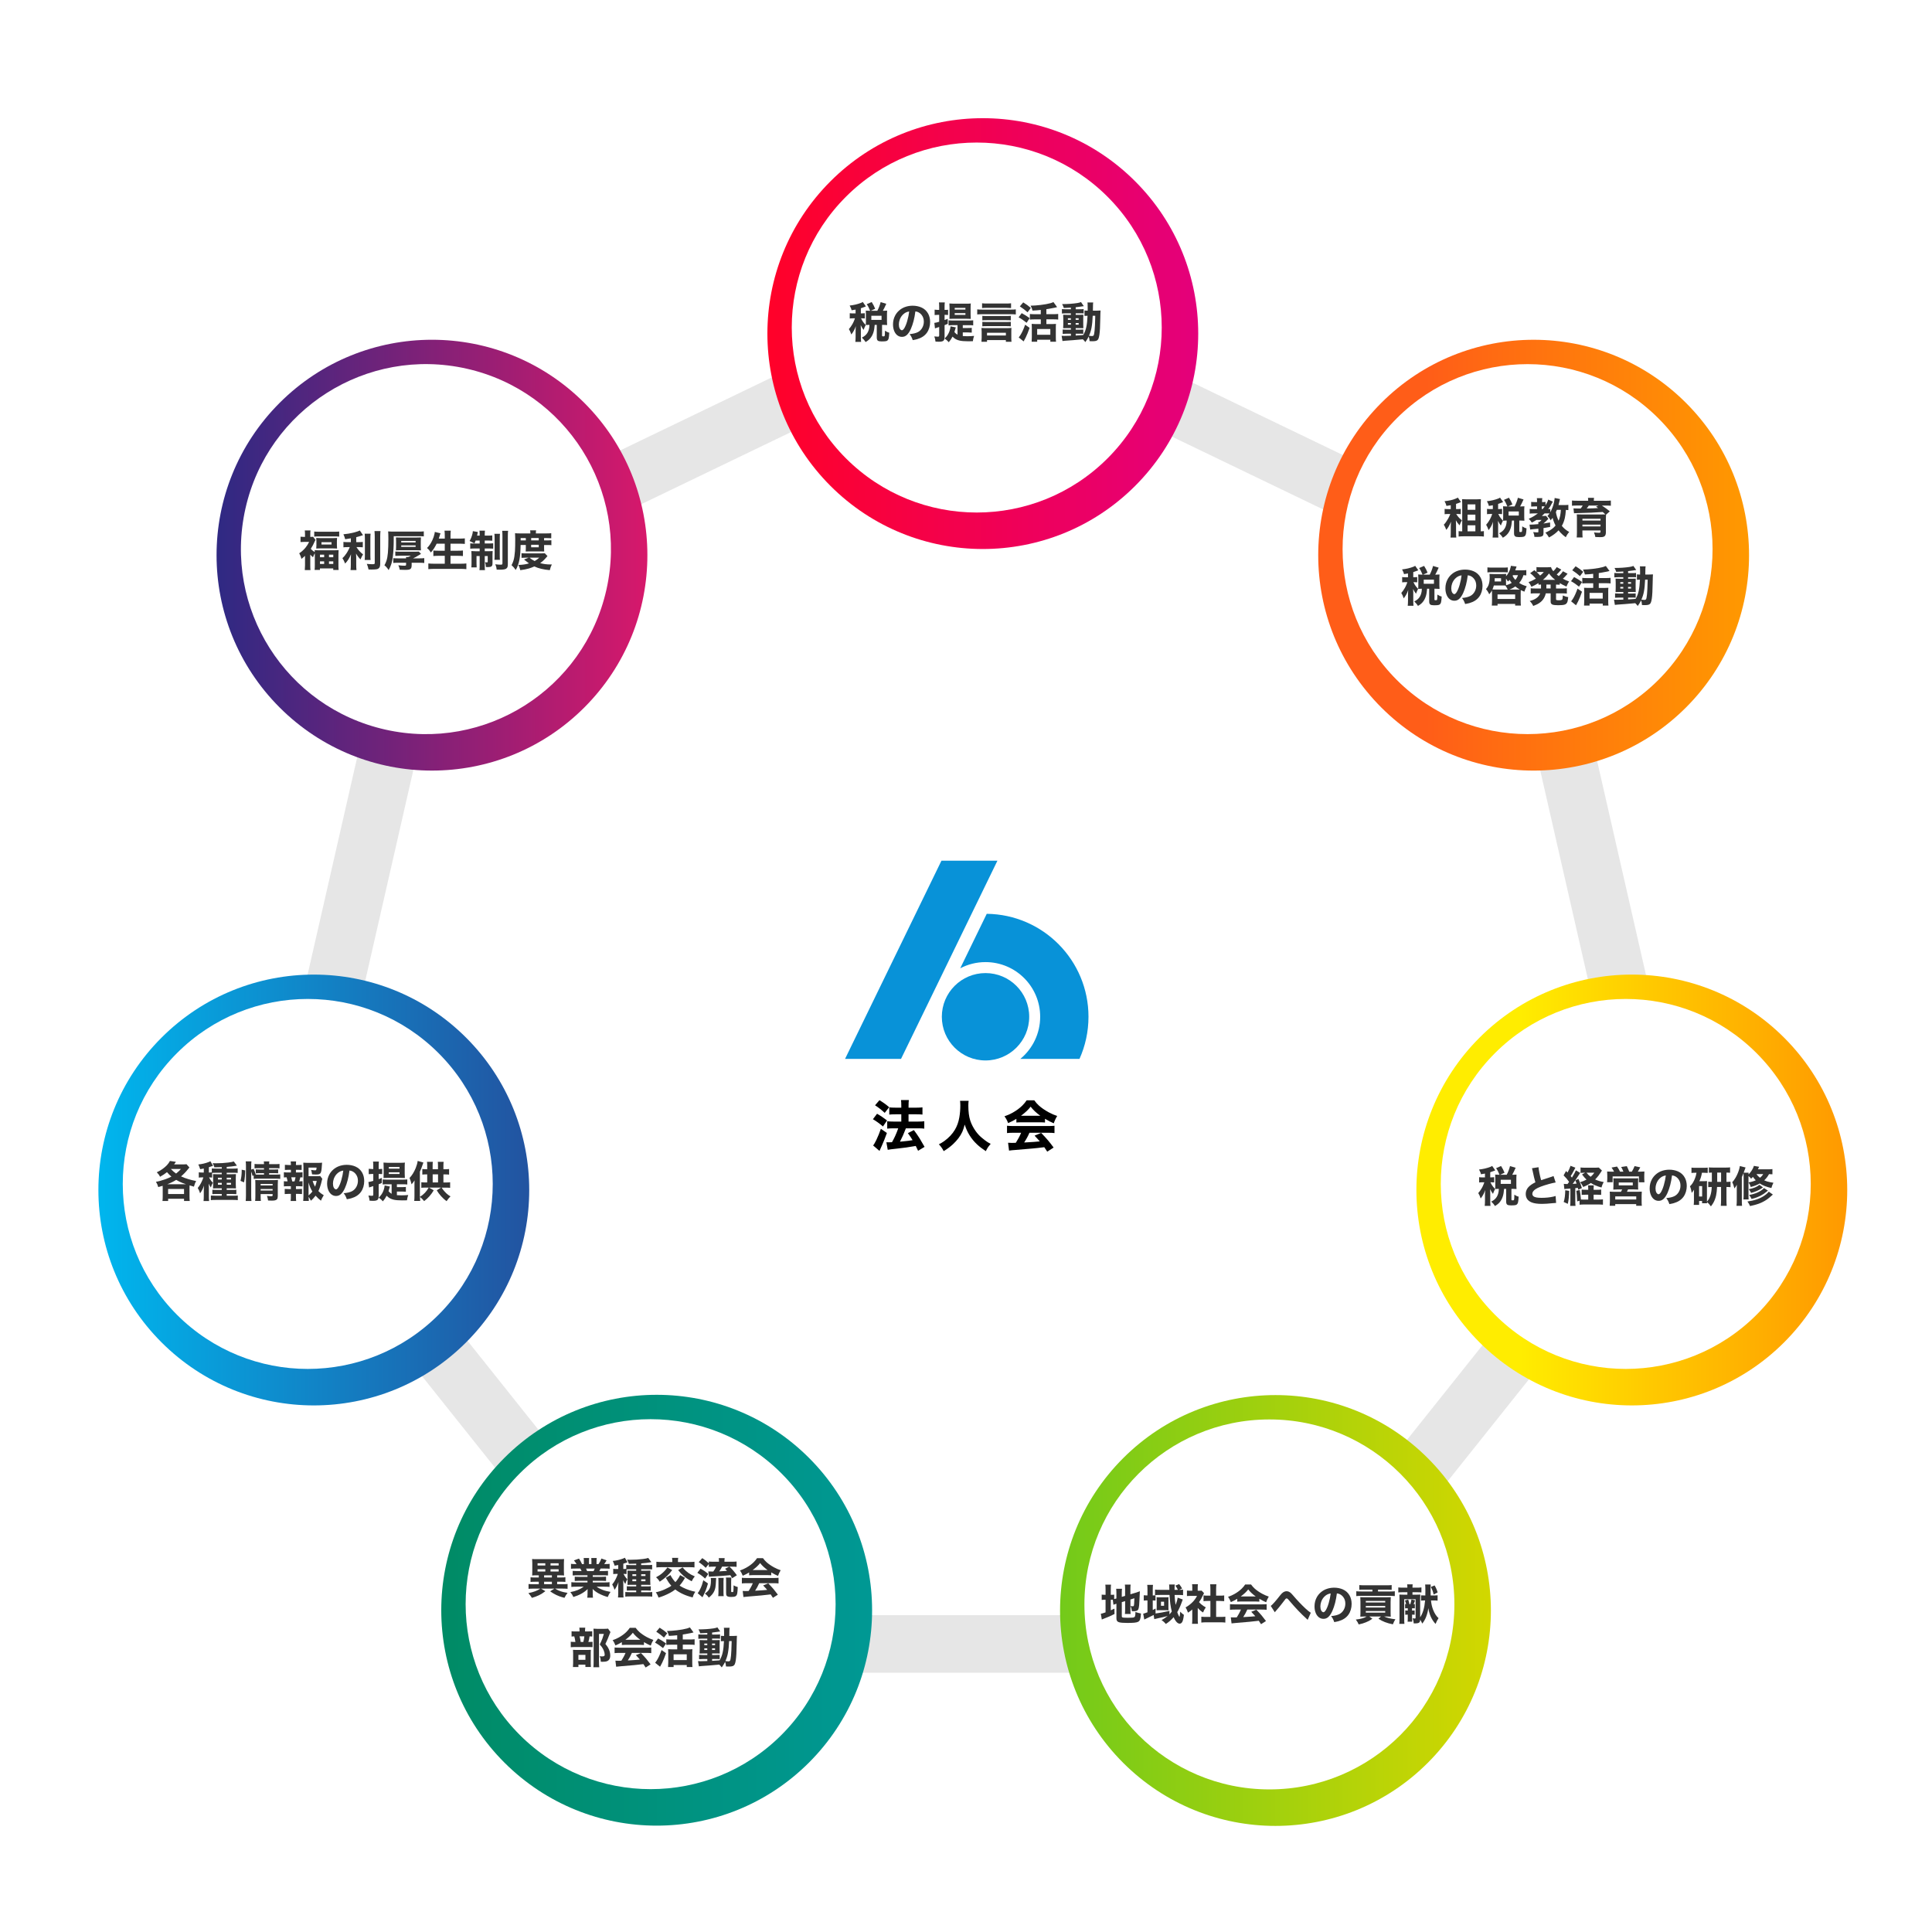 <?xml version="1.0" encoding="UTF-8"?>
<svg id="_レイヤー_2" data-name="レイヤー 2" xmlns="http://www.w3.org/2000/svg" xmlns:xlink="http://www.w3.org/1999/xlink" viewBox="0 0 1275 1275">
  <defs>
    <style>
      .cls-1 {
        fill: url(#Degradado_sin_nombre_371);
      }

      .cls-2 {
        filter: url(#drop-shadow-7);
      }

      .cls-3, .cls-4 {
        fill: #fff;
      }

      .cls-5 {
        fill: url(#Degradado_sin_nombre_21);
      }

      .cls-6 {
        fill: url(#Degradado_sin_nombre_491);
      }

      .cls-7 {
        filter: url(#drop-shadow-4);
      }

      .cls-8 {
        filter: url(#drop-shadow-8);
      }

      .cls-9 {
        filter: url(#drop-shadow-3);
      }

      .cls-10 {
        fill: #333;
      }

      .cls-11 {
        filter: url(#drop-shadow-6);
      }

      .cls-12 {
        fill: #0892d8;
      }

      .cls-13 {
        filter: url(#drop-shadow-5);
      }

      .cls-4 {
        filter: url(#drop-shadow-1);
      }

      .cls-14 {
        filter: url(#drop-shadow-2);
      }

      .cls-15 {
        clip-path: url(#clippath);
      }

      .cls-16, .cls-17 {
        fill: none;
      }

      .cls-18 {
        fill: url(#Degradado_sin_nombre_342);
      }

      .cls-17 {
        opacity: .61;
        stroke: #d6d6d6;
        stroke-miterlimit: 10;
        stroke-width: 38px;
      }

      .cls-19 {
        fill: url(#Degradado_sin_nombre_427);
      }

      .cls-20 {
        fill: url(#Degradado_sin_nombre_194);
      }

      .cls-21 {
        fill: url(#Degradado_sin_nombre_172);
      }
    </style>
    <clipPath id="clippath">
      <rect class="cls-16" width="1275" height="1275"/>
    </clipPath>
    <filter id="drop-shadow-1" filterUnits="userSpaceOnUse">
      <feOffset dx="3.85" dy="3.85"/>
      <feGaussianBlur result="blur" stdDeviation="3.85"/>
      <feFlood flood-color="#a0a0a0" flood-opacity=".75"/>
      <feComposite in2="blur" operator="in"/>
      <feComposite in="SourceGraphic"/>
    </filter>
    <filter id="drop-shadow-2" filterUnits="userSpaceOnUse">
      <feOffset dx="4" dy="4"/>
      <feGaussianBlur result="blur-2" stdDeviation="4"/>
      <feFlood flood-color="#a0a0a0" flood-opacity=".75"/>
      <feComposite in2="blur-2" operator="in"/>
      <feComposite in="SourceGraphic"/>
    </filter>
    <linearGradient id="Degradado_sin_nombre_491" data-name="Degradado sin nombre 491" x1="502.43" y1="216.16" x2="786.75" y2="216.16" gradientTransform="translate(341.64 -392.48) rotate(45)" gradientUnits="userSpaceOnUse">
      <stop offset="0" stop-color="#ff0129"/>
      <stop offset=".99" stop-color="#e4007a"/>
    </linearGradient>
    <filter id="drop-shadow-3" filterUnits="userSpaceOnUse">
      <feOffset dx="4" dy="4"/>
      <feGaussianBlur result="blur-3" stdDeviation="4"/>
      <feFlood flood-color="#a0a0a0" flood-opacity=".75"/>
      <feComposite in2="blur-3" operator="in"/>
      <feComposite in="SourceGraphic"/>
    </filter>
    <linearGradient id="Degradado_sin_nombre_342" data-name="Degradado sin nombre 342" x1="865.95" y1="362.38" x2="1150.26" y2="362.38" gradientTransform="translate(551.51 -606.7) rotate(45)" gradientUnits="userSpaceOnUse">
      <stop offset=".25" stop-color="#ff5d18"/>
      <stop offset=".41" stop-color="#ff6b12"/>
      <stop offset="1" stop-color="#f90"/>
    </linearGradient>
    <filter id="drop-shadow-4" filterUnits="userSpaceOnUse">
      <feOffset dx="4" dy="4"/>
      <feGaussianBlur result="blur-4" stdDeviation="4"/>
      <feFlood flood-color="#a0a0a0" flood-opacity=".75"/>
      <feComposite in2="blur-4" operator="in"/>
      <feComposite in="SourceGraphic"/>
    </filter>
    <linearGradient id="Degradado_sin_nombre_371" data-name="Degradado sin nombre 371" x1="138.92" y1="362.38" x2="423.23" y2="362.38" gradientTransform="translate(338.57 -92.61) rotate(45)" gradientUnits="userSpaceOnUse">
      <stop offset=".01" stop-color="#302983"/>
      <stop offset="1" stop-color="#d7186b"/>
    </linearGradient>
    <filter id="drop-shadow-5" filterUnits="userSpaceOnUse">
      <feOffset dx="4" dy="4"/>
      <feGaussianBlur result="blur-5" stdDeviation="4"/>
      <feFlood flood-color="#a0a0a0" flood-opacity=".75"/>
      <feComposite in2="blur-5" operator="in"/>
      <feComposite in="SourceGraphic"/>
    </filter>
    <linearGradient id="Degradado_sin_nombre_172" data-name="Degradado sin nombre 172" x1="695.57" y1="1058.82" x2="979.89" y2="1058.82" gradientTransform="translate(994.06 -282.25) rotate(45)" gradientUnits="userSpaceOnUse">
      <stop offset="0" stop-color="#73ca1a"/>
      <stop offset="1" stop-color="#d2d700"/>
    </linearGradient>
    <filter id="drop-shadow-6" filterUnits="userSpaceOnUse">
      <feOffset dx="4" dy="4"/>
      <feGaussianBlur result="blur-6" stdDeviation="4"/>
      <feFlood flood-color="#a0a0a0" flood-opacity=".75"/>
      <feComposite in2="blur-6" operator="in"/>
      <feComposite in="SourceGraphic"/>
    </filter>
    <linearGradient id="Degradado_sin_nombre_194" data-name="Degradado sin nombre 194" x1="287.21" y1="1058.65" x2="571.53" y2="1058.65" gradientTransform="translate(874.34 6.46) rotate(45)" gradientUnits="userSpaceOnUse">
      <stop offset="0" stop-color="#008b65"/>
      <stop offset="1" stop-color="#009894"/>
    </linearGradient>
    <filter id="drop-shadow-7" filterUnits="userSpaceOnUse">
      <feOffset dx="4" dy="4"/>
      <feGaussianBlur result="blur-7" stdDeviation="4"/>
      <feFlood flood-color="#a0a0a0" flood-opacity=".75"/>
      <feComposite in2="blur-7" operator="in"/>
      <feComposite in="SourceGraphic"/>
    </filter>
    <linearGradient id="Degradado_sin_nombre_427" data-name="Degradado sin nombre 427" x1="60.9" y1="781.33" x2="345.29" y2="781.33" gradientTransform="translate(611.97 85.24) rotate(45)" gradientUnits="userSpaceOnUse">
      <stop offset=".01" stop-color="#00b5ed"/>
      <stop offset=".99" stop-color="#2254a1"/>
    </linearGradient>
    <filter id="drop-shadow-8" filterUnits="userSpaceOnUse">
      <feOffset dx="4" dy="4"/>
      <feGaussianBlur result="blur-8" stdDeviation="4"/>
      <feFlood flood-color="#a0a0a0" flood-opacity=".75"/>
      <feComposite in2="blur-8" operator="in"/>
      <feComposite in="SourceGraphic"/>
    </filter>
    <linearGradient id="Degradado_sin_nombre_21" data-name="Degradado sin nombre 21" x1="930.71" y1="781.33" x2="1215.1" y2="781.33" gradientTransform="translate(866.73 -529.81) rotate(45)" gradientUnits="userSpaceOnUse">
      <stop offset=".24" stop-color="#ffed00"/>
      <stop offset=".57" stop-color="#ffc600"/>
      <stop offset="1" stop-color="#f90"/>
    </linearGradient>
  </defs>
  <g id="_レイヤー_3" data-name="レイヤー 3">
    <g class="cls-15">
      <g>
        <circle class="cls-4" cx="638" cy="666.93" r="224.18" transform="translate(-284.72 646.47) rotate(-45)"/>
        <polygon class="cls-17" points="644.59 205.02 282.71 379.3 193.33 770.88 443.76 1084.91 845.42 1084.91 1095.85 770.88 1006.47 379.3 644.59 205.02"/>
        <g class="cls-14">
          <circle class="cls-6" cx="644.59" cy="216.16" r="142.16" transform="translate(35.95 519.1) rotate(-45)"/>
        </g>
        <circle class="cls-3" cx="644.59" cy="216.16" r="122.08" transform="translate(35.95 519.1) rotate(-45)"/>
        <g class="cls-9">
          <circle class="cls-18" cx="1008.1" cy="362.38" r="142.16" transform="translate(39.03 818.98) rotate(-45)"/>
        </g>
        <circle class="cls-3" cx="1008.1" cy="362.38" r="122.08" transform="translate(39.03 818.98) rotate(-45)"/>
        <g class="cls-7">
          <circle class="cls-1" cx="281.08" cy="362.38" r="142.16" transform="translate(-173.92 304.89) rotate(-45)"/>
        </g>
        <circle class="cls-3" cx="281.08" cy="362.38" r="122.08" transform="translate(-134.12 557.14) rotate(-77.33)"/>
        <g class="cls-13">
          <circle class="cls-21" cx="837.73" cy="1058.82" r="142.16" transform="translate(-503.33 902.49) rotate(-45)"/>
        </g>
        <circle class="cls-3" cx="837.73" cy="1058.82" r="122.08"/>
        <g class="cls-11">
          <circle class="cls-20" cx="429.37" cy="1058.65" r="142.16" transform="translate(-622.82 613.68) rotate(-45)"/>
        </g>
        <circle class="cls-3" cx="429.37" cy="1058.65" r="122.08" transform="translate(-622.82 613.68) rotate(-45)"/>
        <g class="cls-2">
          <circle class="cls-19" cx="203.1" cy="781.33" r="142.16" transform="translate(-493 372.46) rotate(-45)"/>
        </g>
        <circle class="cls-3" cx="203.1" cy="781.33" r="122.08" transform="translate(-493 372.46) rotate(-45)"/>
        <g class="cls-8">
          <circle class="cls-5" cx="1072.9" cy="781.33" r="142.16" transform="translate(-238.24 987.5) rotate(-45)"/>
        </g>
        <circle class="cls-3" cx="1072.9" cy="781.33" r="122.08" transform="translate(-238.24 987.5) rotate(-45)"/>
        <g>
          <path class="cls-10" d="M564.64,204.31c-.68,.14-1.57,.29-2.65,.45-.16-.88-.59-1.92-1.27-3.12,2.72-.28,5.2-.87,7.46-1.75,.43-.16,.82-.37,1.19-.63l2.06,2.94c-.17,.06-.42,.17-.74,.31-.76,.32-1.62,.62-2.58,.92v3.38h.67c.86,0,1.5-.04,1.94-.11v3.46c-.45-.07-1.09-.11-1.94-.11h-.57c.3,.62,.61,1.19,.92,1.72,.58,.95,1.31,1.85,2.19,2.69-.57,1.11-1.03,2.19-1.39,3.23-.64-.77-1.28-1.81-1.93-3.13,.04,.42,.06,.92,.08,1.49,.03,.56,.04,.97,.04,1.23v4.81c0,1.59,.05,2.78,.16,3.54h-3.81c.11-.88,.17-2.06,.18-3.54v-3.94c0-.27,.02-.78,.05-1.53,.02-.56,.05-1.03,.08-1.42-.65,2.05-1.64,3.9-2.97,5.54-.45-1.41-.98-2.6-1.6-3.55,.84-.94,1.64-2.07,2.39-3.39,.45-.8,.86-1.69,1.23-2.65,.15-.41,.28-.77,.37-1.09h-1.22c-.92,0-1.65,.05-2.19,.14v-3.51c.51,.09,1.24,.14,2.19,.14h1.65v-2.5Zm9.61,.79c-.76-1.89-1.51-3.34-2.27-4.36l3.29-1.41c.99,1.55,1.75,3.03,2.28,4.44l-2.93,1.33h4.36c.98-1.87,1.71-3.78,2.19-5.74l3.72,1.12c-.56,1.21-.96,2.09-1.22,2.64-.36,.72-.71,1.38-1.05,1.98h.53c.87,0,1.64-.04,2.31-.11-.07,.57-.11,1.25-.11,2.02v5.41c0,.8,.04,1.5,.11,2.09-.62-.06-1.39-.1-2.31-.11h-1.05v7.04c0,.2,.03,.33,.08,.4,.09,.09,.39,.14,.9,.14,.39,0,.64-.1,.74-.31,.13-.27,.2-1.42,.21-3.43,.99,.68,1.94,1.12,2.84,1.31-.11,1.87-.25,3.12-.41,3.75-.23,.9-.7,1.49-1.41,1.75-.5,.18-1.57,.27-3.21,.27-1.22,0-2.06-.17-2.52-.51-.46-.34-.7-1.02-.7-2.04v-8.37h-1.64l.27,.04c-.16,2.08-.45,3.73-.85,4.95-.49,1.51-1.18,2.79-2.06,3.84-.82,.97-1.86,1.8-3.13,2.5-.57-.99-1.38-1.97-2.42-2.94,1.63-.78,2.84-1.81,3.62-3.09,.4-.65,.72-1.37,.94-2.16,.27-.95,.41-1.88,.41-2.79,0-.07,0-.19-.01-.36h-.15c-.88,0-1.62,.04-2.23,.11,.05-.59,.08-1.29,.08-2.09v-5.37c0-.77-.04-1.46-.08-2.06,.64,.07,1.39,.11,2.26,.11h.6Zm.77,3.29v2.73h6.75v-2.73h-6.75Z"/>
          <path class="cls-10" d="M604.09,205.52c-.57,4.53-1.57,8.39-2.99,11.58-.81,1.81-1.72,3.16-2.72,4.03-.88,.78-1.92,1.18-3.12,1.18s-2.24-.36-3.14-1.08c-.78-.63-1.41-1.47-1.89-2.53-.6-1.35-.9-2.88-.9-4.59,0-2.2,.5-4.21,1.49-6.03,.63-1.14,1.43-2.16,2.41-3.05,1.31-1.2,2.85-2.08,4.62-2.62,1.43-.44,2.92-.66,4.46-.66,2.06,0,3.96,.38,5.71,1.13,1.99,.88,3.5,2.26,4.53,4.16,.85,1.59,1.27,3.4,1.27,5.46,0,1.31-.18,2.58-.55,3.81-.36,1.23-.89,2.32-1.57,3.27-1.43,2.01-3.59,3.44-6.47,4.27-.76,.22-1.72,.42-2.88,.62-.28-.87-.6-1.63-.96-2.3-.28-.51-.65-1.07-1.11-1.67,2.36-.21,4.2-.66,5.52-1.35,1.18-.63,2.13-1.57,2.83-2.82,.69-1.24,1.04-2.6,1.04-4.07,0-1.76-.5-3.25-1.49-4.47-.73-.9-1.6-1.54-2.6-1.93-.4-.15-.9-.26-1.49-.33Zm-4.1,.04c-1.24,.16-2.36,.63-3.35,1.39-1.33,1.03-2.29,2.37-2.88,4.01-.37,1.05-.56,2.11-.56,3.17s.19,2.02,.57,2.72c.28,.53,.64,.87,1.07,1.03,.12,.05,.23,.07,.33,.07,.82,0,1.69-1.12,2.6-3.35,.67-1.63,1.25-3.64,1.75-6.03,.2-.96,.36-1.96,.48-3.01Z"/>
          <path class="cls-10" d="M619.81,207.79h-1c-.71,0-1.38,.05-2.01,.12v-3.54c.58,.09,1.27,.14,2.06,.15h.94v-2.06c0-1.29-.05-2.24-.15-2.87h3.86c-.1,.66-.15,1.6-.15,2.84v2.09h.83c.66-.02,1.15-.05,1.48-.08v3.43c-.45-.05-.93-.08-1.46-.08h-.85v3.4c.55-.19,1.24-.46,2.08-.79v3.32c-.92,.4-1.61,.69-2.08,.86v7.83c0,1.14-.23,1.93-.68,2.37-.37,.35-.93,.57-1.68,.67-.36,.05-.83,.07-1.41,.07-.65,0-1.39-.03-2.23-.1-.1-1.18-.36-2.31-.77-3.4,.89,.11,1.62,.16,2.17,.16,.38,0,.64-.03,.77-.1,.18-.09,.27-.35,.27-.78v-5.5c-.7,.23-1.28,.41-1.74,.55-.37,.12-.72,.24-1.04,.36l-.42-3.62c.78-.08,1.85-.33,3.2-.75v-4.55Zm12.1,13.06v-6.26h-3.83c-.88,0-1.58,.04-2.08,.11v-3.29c.58,.07,1.41,.11,2.47,.11h11.14c1.08,0,1.96-.05,2.64-.14v3.35c-.69-.09-1.57-.14-2.64-.14h-4.23v1.87h3.4c1.08,0,1.91-.04,2.52-.12v3.16c-.66-.08-1.5-.12-2.52-.12h-3.4v2.39c.88,.08,1.84,.12,2.87,.12,1.56,0,3.09-.07,4.59-.22-.4,1.14-.67,2.31-.82,3.51h-.75c-1.2,.03-1.97,.04-2.31,.04-2.49,0-4.38-.16-5.67-.46-1.48-.35-2.69-.91-3.64-1.68-.36-.29-.71-.61-1.05-.94-.41,.78-.8,1.44-1.16,1.98-.31,.46-.75,1.03-1.33,1.72-.49-.57-.91-1.01-1.24-1.31-.28-.25-.78-.62-1.49-1.12,.77-.75,1.38-1.46,1.83-2.13,.74-1.1,1.29-2.3,1.65-3.6,.23-.8,.37-1.58,.42-2.32l3.49,.71c-.04,.1-.13,.41-.29,.92-.24,.9-.45,1.62-.63,2.16,.54,.69,1.22,1.26,2.04,1.71Zm-5.35-10.42c.02-.3,.03-.64,.04-1.03,0-.08,0-.31,.01-.67,.02-.57,.03-.98,.03-1.22v-4.59c0-1.15-.03-2.03-.1-2.65,.74,.08,1.65,.13,2.73,.14h8.72c1.12,0,2.02-.05,2.69-.14-.09,.57-.14,1.47-.14,2.69v4.62c0,.91,.04,1.86,.11,2.86-.67-.05-1.61-.08-2.83-.08h-9.04c-.64,0-1.19,.01-1.65,.04-.24,0-.43,0-.59,.03Zm3.49-7.26v1.12h7.07v-1.12h-7.07Zm0,3.49v1.13h7.07v-1.13h-7.07Z"/>
          <path class="cls-10" d="M670.37,207.52c-.81-.11-1.88-.16-3.21-.16h-19.02c-1.38,0-2.45,.05-3.23,.16v-3.35c.75,.11,1.81,.16,3.19,.16h19.1c1.38,0,2.43-.05,3.17-.16v3.35Zm-18.99,16.93v1.09h-3.68c.09-.89,.14-1.79,.14-2.69v-3.91c0-1.01-.04-1.85-.12-2.5,.53,.06,1.29,.1,2.28,.1h15.19c1.07,0,1.84-.04,2.32-.11-.07,.51-.11,1.35-.11,2.53v3.95c0,1.12,.04,2,.14,2.65h-3.73v-1.11h-12.43Zm15.86-21.16c-.78-.08-1.84-.13-3.19-.14h-12.74c-1.37,0-2.43,.05-3.2,.14v-3.14c.86,.11,1.92,.16,3.2,.16h12.74c1.31,0,2.37-.05,3.19-.16v3.14Zm-.18,8.12c-.67-.08-1.64-.12-2.9-.12h-12.95c-1.3,0-2.28,.04-2.93,.12v-2.97c.66,.08,1.63,.12,2.93,.12h12.95c1.3,0,2.27-.04,2.9-.12v2.97Zm0,3.94c-.68-.08-1.65-.12-2.9-.12h-12.95c-1.29,0-2.27,.04-2.93,.12v-2.97c.67,.08,1.64,.12,2.93,.12h12.95c1.29,0,2.26-.04,2.9-.12v2.97Zm-15.68,4.25v1.79h12.44v-1.79h-12.44Z"/>
          <path class="cls-10" d="M674.26,206.67c1.84,.95,3.59,2.05,5.25,3.29l-2.01,3.06c-1.71-1.41-3.46-2.62-5.28-3.61l2.04-2.75Zm5.22,9.68c-.88,2.57-1.75,4.7-2.58,6.4-.7,1.35-1.16,2.2-1.37,2.56l-3.23-2.61c.3-.36,.67-.88,1.09-1.53,1.1-1.73,2.15-4.02,3.13-6.88l2.95,2.06Zm-4.2-16.79c1.14,.72,2.04,1.32,2.69,1.79,.67,.49,1.44,1.12,2.32,1.87l-2.17,2.87c-1.51-1.39-3.21-2.69-5.09-3.9l2.24-2.64Zm11.57,11.21h-3.95c-1.36,0-2.44,.06-3.24,.16v-3.72c.78,.11,1.85,.16,3.21,.16h3.98v-2.82c-1.8,.2-3.63,.34-5.47,.42-.23-1.09-.65-2.17-1.26-3.23,2.08-.04,4.28-.2,6.62-.48,2.57-.3,4.81-.71,6.73-1.23,.67-.2,1.25-.42,1.75-.66l2.41,3.31c-.38,.1-.89,.23-1.52,.38-.66,.16-1.94,.4-3.84,.72-.74,.13-1.32,.22-1.74,.27v3.29h4.57c1.39,0,2.47-.05,3.24-.16v3.72c-.69-.11-1.76-.16-3.21-.16h-4.59v3.12h4.09c1.05,0,1.8-.03,2.26-.1-.08,.72-.12,1.55-.11,2.5v6.3c0,1.34,.05,2.32,.14,2.95h-3.76v-1.3h-8.68v1.3h-3.66c.07-.65,.11-1.64,.12-2.98v-6.4c0-.97-.03-1.76-.1-2.38,.56,.06,1.32,.1,2.3,.1h3.73v-3.12Zm-2.38,6.36v3.79h8.68v-3.79h-8.68Z"/>
          <path class="cls-10" d="M706.71,203.02c-1.58,.11-3.13,.19-4.66,.23-.25-.84-.62-1.7-1.12-2.57,3.65,0,6.97-.22,9.97-.68,1.08-.17,1.91-.39,2.49-.66l1.86,2.71c-.12,0-.25,.03-.38,.05-.14,.02-.4,.05-.78,.1-.04,0-.18,.03-.42,.07-.62,.1-1.55,.22-2.8,.37l-.98,.12v1.33h2.6c1.21,0,2.09-.04,2.64-.12v2.88c-.28-.06-.92-.1-1.9-.1h-3.34v1.03h2.76c1.05,0,1.81-.02,2.3-.07-.05,.43-.08,1.24-.08,2.45v3.9c0,1.21,.03,2.05,.07,2.52-.52-.04-1.35-.05-2.49-.05h-2.56v1.05h2.32c1.19,0,2.09-.03,2.68-.1v2.87c-.37-.09-.97-.14-1.79-.14h-3.21v1.22c1.14-.05,2.44-.13,3.9-.26l1.07-.1c.97-1.61,1.65-3.39,2.05-5.33,.4-1.83,.67-4.28,.81-7.36-.78,0-1.45,.05-2.01,.11v-3.58c.38,.07,.97,.11,1.76,.11h.33c0-.56,.01-1.13,.01-1.71,0-1.47-.02-2.42-.05-2.87-.03-.27-.07-.55-.12-.82h3.81c-.11,.55-.16,1.35-.16,2.42-.02,.99-.03,1.99-.04,2.98h2.37c1.12,0,2.01-.04,2.68-.11-.08,.79-.15,2.59-.19,5.4-.07,5-.26,8.53-.57,10.57-.18,1.27-.42,2.19-.7,2.78-.29,.62-.77,1.04-1.45,1.26-.53,.17-1.19,.26-2,.26h-.81c-.67,0-1.18-.02-1.53-.04-.05-1.1-.23-2.12-.56-3.06-.57,1.18-1.31,2.41-2.24,3.68-.43-.6-.98-1.22-1.64-1.86l-.96,.1c-4.1,.38-7.68,.67-10.75,.86-.45,.03-1.03,.09-1.74,.19l-.56-3.45c.48,.05,1.07,.07,1.75,.07,1.03,0,2.49-.04,4.39-.11v-1.34h-2.78c-1.07,0-1.96,.04-2.67,.11v-2.87c.67,.08,1.56,.12,2.68,.12h2.76v-1.05h-2.34c-1.18,0-2.11,.02-2.78,.07,.06-.59,.1-1.48,.1-2.65v-3.65c0-1.11-.03-1.97-.1-2.58,.67,.05,1.6,.08,2.8,.08h2.31v-1.03h-3.27c-1.04,0-1.92,.04-2.65,.12v-2.93c.72,.09,1.61,.14,2.67,.14h3.25v-1.07Zm0,7.01h-1.97v1.04h1.97v-1.04Zm0,3.16h-1.97v1.08h1.97v-1.08Zm3.16-3.16v1.04h1.98v-1.04h-1.98Zm0,3.16v1.08h1.98v-1.08h-1.98Zm8.79,8.41c.88,.12,1.52,.18,1.93,.18,.53,0,.89-.12,1.09-.36,.56-.67,.92-4.45,1.08-11.36l.04-1.68h-1.68c-.12,3.14-.38,5.76-.78,7.88-.31,1.74-.87,3.52-1.68,5.35Z"/>
        </g>
        <g>
          <path class="cls-10" d="M957.41,333.4c-.7,.15-1.65,.31-2.84,.48-.2-.96-.62-2-1.27-3.13,3.04-.31,5.43-.84,7.18-1.6,.57-.21,1.09-.47,1.59-.78l2.08,2.95c-1.06,.46-2.14,.87-3.25,1.22v3.42h1.18c.86,0,1.5-.04,1.94-.11v3.46c-.46-.07-1.11-.11-1.94-.11h-1.08c1.03,1.68,2.29,3.07,3.77,4.18-.66,1.09-1.17,2.2-1.54,3.32-1.11-1.23-1.93-2.35-2.45-3.36,.07,1.02,.11,1.96,.12,2.83v5.06c0,1.53,.05,2.71,.16,3.53h-3.8c.11-.84,.16-2.01,.16-3.53v-3.88c0-.9,.03-1.92,.12-3.06-.89,2.29-1.92,4.08-3.08,5.39-.21-.62-.48-1.27-.81-1.96-.26-.54-.54-1.03-.83-1.46,.86-.82,1.81-2.15,2.86-3.99,.57-1.01,1.05-2.03,1.42-3.06h-1.53c-.95,0-1.68,.05-2.2,.14v-3.51c.49,.09,1.23,.14,2.21,.14h1.83v-2.56Zm19.89-3.99c-.07,.73-.11,1.73-.11,3.01v18.21h.29c.78,0,1.38-.06,1.79-.15v3.6c-.85-.11-1.91-.16-3.17-.16h-10.31c-1.31,0-2.38,.05-3.2,.16v-3.58c.55,.09,1.19,.14,1.93,.14h.45v-18.24c0-1.2-.04-2.2-.11-2.98,.78,.07,1.77,.11,2.97,.11h6.37c1.33,0,2.37-.04,3.1-.11Zm-8.79,3.45v3.57h5.15v-3.57h-5.15Zm0,6.78v3.83h5.15v-3.83h-5.15Zm0,7.04v3.95h5.15v-3.95h-5.15Z"/>
          <path class="cls-10" d="M985.19,333.44c-.68,.14-1.57,.29-2.65,.45-.16-.88-.59-1.92-1.27-3.12,2.72-.28,5.2-.87,7.46-1.75,.43-.16,.83-.37,1.19-.63l2.06,2.94c-.17,.06-.42,.17-.74,.31-.76,.32-1.62,.62-2.58,.92v3.38h.67c.86,0,1.5-.04,1.94-.11v3.46c-.45-.07-1.09-.11-1.94-.11h-.57c.3,.62,.61,1.19,.92,1.72,.58,.95,1.31,1.85,2.19,2.69-.57,1.11-1.03,2.19-1.39,3.23-.64-.77-1.28-1.81-1.93-3.13,.04,.42,.06,.92,.08,1.49,.03,.56,.04,.97,.04,1.23v4.81c0,1.59,.05,2.78,.16,3.54h-3.81c.11-.88,.17-2.06,.18-3.54v-3.94c0-.27,.02-.78,.05-1.53,.02-.56,.05-1.03,.08-1.42-.65,2.05-1.64,3.9-2.97,5.54-.45-1.41-.98-2.6-1.6-3.55,.84-.94,1.64-2.07,2.39-3.39,.45-.8,.86-1.69,1.23-2.65,.16-.41,.28-.77,.37-1.09h-1.22c-.92,0-1.65,.05-2.19,.14v-3.51c.51,.09,1.24,.14,2.19,.14h1.65v-2.5Zm9.61,.79c-.76-1.89-1.51-3.34-2.27-4.36l3.29-1.41c.99,1.55,1.75,3.03,2.28,4.44l-2.93,1.33h4.36c.98-1.87,1.71-3.78,2.19-5.74l3.72,1.12c-.56,1.21-.96,2.09-1.22,2.64-.36,.72-.71,1.38-1.05,1.98h.53c.87,0,1.64-.04,2.31-.11-.07,.57-.11,1.25-.11,2.02v5.41c0,.8,.04,1.5,.11,2.09-.62-.06-1.39-.1-2.31-.11h-1.05v7.04c0,.2,.03,.33,.08,.4,.09,.09,.39,.14,.9,.14,.39,0,.64-.1,.74-.31,.13-.27,.2-1.42,.21-3.43,.99,.68,1.94,1.12,2.84,1.31-.11,1.87-.25,3.12-.41,3.75-.23,.9-.7,1.49-1.41,1.75-.5,.18-1.57,.27-3.21,.27-1.22,0-2.06-.17-2.52-.51-.46-.34-.7-1.02-.7-2.04v-8.37h-1.64l.27,.04c-.16,2.08-.45,3.73-.85,4.95-.49,1.51-1.18,2.79-2.06,3.84-.82,.97-1.86,1.8-3.13,2.5-.57-.99-1.38-1.97-2.42-2.94,1.63-.78,2.84-1.81,3.62-3.09,.4-.65,.72-1.37,.94-2.16,.27-.95,.41-1.88,.41-2.79,0-.07,0-.19-.01-.36h-.15c-.88,0-1.62,.04-2.23,.11,.05-.59,.08-1.29,.08-2.09v-5.37c0-.77-.04-1.46-.08-2.06,.64,.07,1.39,.11,2.26,.11h.6Zm.77,3.29v2.73h6.75v-2.73h-6.75Z"/>
          <path class="cls-10" d="M1026.56,346.8c-.53-1-1.03-2.17-1.49-3.51-.17-.51-.31-1.03-.42-1.54-.36,.5-.81,1.03-1.33,1.6-.3-.59-.6-1.09-.9-1.5-.31-.4-.71-.85-1.2-1.34,.54-.54,1-1.09,1.39-1.67-.4-.03-.78-.04-1.13-.04h-2.13c-.49,.52-1.1,1.09-1.82,1.71h1.27c.76,0,1.26-.03,1.52-.08l1.54,1.97s-.1,.09-.18,.16c-.15,.16-.3,.31-.45,.45-.86,.94-1.72,1.74-2.6,2.41v.07c1.18-.15,2.62-.39,4.33-.71l.05,2.97c-1.56,.3-3.02,.55-4.39,.75v3.24c0,.84-.15,1.43-.45,1.78-.35,.39-1,.64-1.97,.75-.48,.05-1.07,.08-1.76,.08-.36,0-.98-.02-1.83-.05-.05-1.04-.31-2.1-.78-3.17,.97,.14,1.96,.21,2.97,.21,.21,0,.34-.05,.4-.15,.03-.05,.04-.18,.04-.38v-1.9c-.88,.1-2.17,.22-3.87,.37-.67,.06-1.18,.13-1.53,.21l-.45-3.27c.28,0,.52,.01,.72,.01,1.01,0,2.72-.11,5.13-.34,0-.65-.04-1.11-.11-1.39h.74c.51-.37,1-.82,1.46-1.35h-3.38c-1.11,.7-2.12,1.28-3.04,1.72-.64-1.04-1.32-1.87-2.05-2.5,1.28-.56,2.46-1.16,3.55-1.82,.64-.39,1.47-.97,2.49-1.72h-2.78c-1.18,0-2.05,.06-2.61,.15v-3.12c.62,.1,1.52,.15,2.71,.15h2.15v-1.8h-1.57c-.97,0-1.74,.04-2.31,.11v-3.1c.49,.08,1.29,.13,2.38,.14h1.5v-.66c0-.79-.05-1.44-.14-1.94h3.61c-.1,.46-.16,1.13-.16,1.98v.62h.7c.68,0,1.21-.04,1.57-.11v2.21c.88-1.38,1.49-2.63,1.8-3.76l3.02,1.35c-.65,1.28-1.16,2.23-1.55,2.87-.39,.64-.87,1.34-1.46,2.09,.61,0,1.05-.02,1.33-.07v2.13c1.07-1.92,1.86-4,2.39-6.22,.15-.58,.28-1.34,.41-2.28,.03-.24,.05-.55,.08-.93l3.51,.7c-.09,.33-.18,.7-.27,1.12-.23,1.09-.46,2.05-.7,2.86h3.64c1.31,0,2.27-.05,2.87-.16v3.49c-.37-.07-.92-.12-1.64-.14-.14,2.18-.37,3.99-.7,5.43-.44,1.88-1.09,3.57-1.96,5.09,1.21,1.57,2.83,2.92,4.87,4.05-.93,1.03-1.68,2.19-2.26,3.47-1.18-.8-2.38-1.85-3.6-3.14-.43-.47-.82-.95-1.18-1.42-1.59,1.75-3.69,3.32-6.3,4.72-.26-.48-.61-1.02-1.04-1.6-.42-.56-.69-.89-.81-1-.08-.09-.28-.28-.6-.57,1.7-.69,3.3-1.61,4.79-2.75,.7-.56,1.35-1.2,1.94-1.93Zm-8.54-10.83c.54-.6,1.02-1.19,1.44-1.78-.29-.02-.54-.03-.74-.03h-1.24v1.8h.55Zm10.57,7.67c.86-1.97,1.35-4.36,1.48-7.18h-2.64c-.19,.48-.41,.98-.64,1.49,.36,2.12,.96,4.02,1.8,5.69Z"/>
          <path class="cls-10" d="M1048.1,330.48v-.19c0-.68-.06-1.26-.15-1.74h4.03c-.1,.47-.15,1.05-.15,1.72v.21h7.89c1.44,0,2.55-.05,3.34-.16v3.45c-.82-.09-1.84-.14-3.06-.14h-2.86c2.15,1.41,3.9,2.68,5.24,3.81l-2.5,2.23c-.06,.6-.1,1.53-.1,2.78v8.91c0,1.28-.33,2.14-1,2.6-.36,.25-.85,.41-1.46,.48-.36,.04-.83,.05-1.44,.05-.71,0-1.73-.03-3.05-.1-.15-.91-.44-1.91-.88-3.01,1.31,.15,2.4,.22,3.25,.22,.45,0,.74-.06,.89-.18,.1-.09,.15-.27,.15-.53v-.82h-11.95v1.38c0,1.3,.04,2.38,.14,3.23h-3.91c.11-.81,.16-2.04,.16-3.69v-8.65c0-1.31-.04-2.28-.12-2.9,.52,.05,1.57,.08,3.14,.08h13.14c1.42,0,2.3-.03,2.62-.05-.61-.59-1.19-1.12-1.74-1.59-4.72,.36-10.01,.6-15.86,.71l-1.07,.04c-.27,0-.6,.01-.97,.01-.44,.02-.79,.05-1.07,.08l-.36-3.21c.75,.05,1.85,.08,3.32,.08h1.45c.5-.62,.94-1.29,1.33-1.97h-3.96c-1.29,0-2.32,.05-3.12,.14v-3.45c.78,.11,1.92,.16,3.4,.16h7.26Zm8.15,13.07v-1.19h-11.95v1.19h11.95Zm-11.95,2.67v1.18h11.95v-1.18h-11.95Zm2.83-10.64c2.99-.06,5.49-.16,7.51-.29-.36-.29-.81-.62-1.33-.98l1.65-.68h-6.47c-.34,.57-.79,1.23-1.37,1.96Z"/>
          <path class="cls-10" d="M929.19,378.44c-.68,.14-1.57,.29-2.65,.45-.16-.88-.59-1.92-1.27-3.12,2.72-.28,5.2-.87,7.46-1.75,.43-.16,.83-.37,1.19-.63l2.06,2.94c-.17,.06-.42,.17-.74,.31-.76,.32-1.62,.62-2.58,.92v3.38h.67c.86,0,1.5-.04,1.94-.11v3.46c-.45-.07-1.09-.11-1.94-.11h-.57c.3,.62,.61,1.19,.92,1.72,.58,.95,1.31,1.85,2.19,2.69-.57,1.11-1.03,2.19-1.39,3.23-.64-.77-1.28-1.81-1.93-3.13,.04,.42,.06,.92,.08,1.49,.03,.56,.04,.97,.04,1.23v4.81c0,1.59,.05,2.78,.16,3.54h-3.81c.11-.88,.17-2.06,.18-3.54v-3.94c0-.27,.02-.78,.05-1.53,.02-.56,.05-1.03,.08-1.42-.65,2.05-1.64,3.9-2.97,5.54-.45-1.41-.98-2.6-1.6-3.55,.84-.94,1.64-2.07,2.39-3.39,.45-.8,.86-1.69,1.23-2.65,.16-.41,.28-.77,.37-1.09h-1.22c-.92,0-1.65,.05-2.19,.14v-3.51c.51,.09,1.24,.14,2.19,.14h1.65v-2.5Zm9.61,.79c-.76-1.89-1.51-3.34-2.27-4.36l3.29-1.41c.99,1.55,1.75,3.03,2.28,4.44l-2.93,1.33h4.36c.98-1.87,1.71-3.78,2.19-5.74l3.72,1.12c-.56,1.21-.96,2.09-1.22,2.64-.36,.72-.71,1.38-1.05,1.98h.53c.87,0,1.64-.04,2.31-.11-.07,.57-.11,1.25-.11,2.02v5.41c0,.8,.04,1.5,.11,2.09-.62-.06-1.39-.1-2.31-.11h-1.05v7.04c0,.2,.03,.33,.08,.4,.09,.09,.39,.14,.9,.14,.39,0,.64-.1,.74-.31,.13-.27,.2-1.42,.21-3.43,.99,.68,1.94,1.12,2.84,1.31-.11,1.87-.25,3.12-.41,3.75-.23,.9-.7,1.49-1.41,1.75-.5,.18-1.57,.27-3.21,.27-1.22,0-2.06-.17-2.52-.51-.46-.34-.7-1.02-.7-2.04v-8.37h-1.64l.27,.04c-.16,2.08-.45,3.73-.85,4.95-.49,1.51-1.18,2.79-2.06,3.84-.82,.97-1.86,1.8-3.13,2.5-.57-.99-1.38-1.97-2.42-2.94,1.63-.78,2.84-1.81,3.62-3.09,.4-.65,.72-1.37,.94-2.16,.27-.95,.41-1.88,.41-2.79,0-.07,0-.19-.01-.36h-.15c-.88,0-1.62,.04-2.23,.11,.05-.59,.08-1.29,.08-2.09v-5.37c0-.77-.04-1.46-.08-2.06,.64,.07,1.39,.11,2.26,.11h.6Zm.77,3.29v2.73h6.75v-2.73h-6.75Z"/>
          <path class="cls-10" d="M968.64,379.66c-.57,4.53-1.57,8.39-2.99,11.58-.81,1.81-1.72,3.16-2.72,4.03-.88,.78-1.92,1.18-3.12,1.18s-2.24-.36-3.14-1.08c-.78-.63-1.41-1.47-1.89-2.53-.6-1.35-.9-2.88-.9-4.59,0-2.2,.5-4.21,1.49-6.03,.63-1.14,1.43-2.16,2.41-3.05,1.31-1.2,2.85-2.08,4.62-2.62,1.43-.44,2.92-.66,4.46-.66,2.06,0,3.96,.38,5.71,1.13,1.99,.88,3.5,2.26,4.53,4.16,.85,1.59,1.27,3.4,1.27,5.46,0,1.31-.18,2.58-.55,3.81-.36,1.23-.89,2.32-1.57,3.27-1.43,2.01-3.59,3.44-6.47,4.27-.76,.22-1.72,.42-2.88,.62-.28-.87-.6-1.63-.96-2.3-.28-.51-.65-1.07-1.11-1.67,2.36-.21,4.2-.66,5.52-1.35,1.18-.63,2.13-1.57,2.83-2.82,.69-1.24,1.04-2.6,1.04-4.07,0-1.76-.5-3.25-1.49-4.47-.73-.9-1.59-1.54-2.6-1.93-.4-.15-.9-.26-1.49-.33Zm-4.1,.04c-1.24,.16-2.36,.63-3.35,1.39-1.33,1.03-2.29,2.37-2.88,4.01-.37,1.05-.56,2.11-.56,3.17s.19,2.02,.57,2.72c.28,.53,.64,.87,1.07,1.03,.12,.05,.23,.07,.33,.07,.82,0,1.69-1.12,2.6-3.35,.67-1.63,1.25-3.64,1.75-6.03,.2-.96,.36-1.96,.48-3.01Z"/>
          <path class="cls-10" d="M1002.56,384.71c1.49,.96,3.15,1.69,5,2.19-.35,.59-.62,1.11-.82,1.56-.22,.48-.46,1.15-.74,2-.92-.35-1.71-.69-2.37-1.04-.05,.62-.08,1.39-.08,2.3v4.92c0,1.23,.05,2.23,.15,3.01h-3.8v-1.09h-11.61v1.09h-3.8c.1-.88,.15-1.89,.15-3.05v-4.88c0-.83-.02-1.5-.05-2.01-.46,.85-1.06,1.68-1.8,2.49-.54-1.26-1.25-2.4-2.13-3.42,.71-.8,1.23-1.6,1.56-2.41,.58-1.39,.88-3.19,.88-5.39,0-.86-.04-1.6-.11-2.23,.62,.06,1.48,.1,2.58,.1h5.88c1.13,0,1.97-.03,2.53-.1-.05,.36-.08,.87-.1,1.52,.59-.58,1.18-1.4,1.76-2.45,.57-1.05,1.01-2.23,1.3-3.54,.06-.28,.11-.57,.14-.86l3.76,.44c-.09,.25-.24,.68-.45,1.3-.14,.38-.28,.79-.44,1.22h4.31c1.3,0,2.31-.05,3.01-.15v3.49c-.55-.07-1.18-.12-1.9-.15-.22,.73-.46,1.39-.74,1.98-.6,1.27-1.29,2.32-2.06,3.17Zm-20.95-6.96v-3.31c.77,.1,1.8,.15,3.09,.15h7.6c1.15,0,2.07-.05,2.76-.14v3.28c-.47-.07-1.37-.11-2.69-.12h-7.67c-1.46,0-2.49,.05-3.09,.14Zm13.41,11.33c-.46-.98-.98-1.87-1.57-2.67-.28-.03-.81-.04-1.57-.04h-6.03c-.28,1.03-.59,1.91-.93,2.65,.58,.04,1.35,.05,2.31,.05h7.79Zm-8.68-5.37h4.27v-2.12h-4.2v.78c0,.57-.03,1.02-.07,1.34Zm1.94,8.59v2.98h11.63v-2.98h-11.63Zm9.34-7.62c-.46-.56-.92-1.22-1.37-1.97-.32,.32-.69,.67-1.11,1.04-.39-.69-.82-1.34-1.27-1.96v2.42c0,.91,.02,1.58,.05,2.01,.45-.1,1.08-.32,1.89-.66,.81-.34,1.41-.63,1.8-.89Zm2.37,2.35c-.54,.41-1.23,.83-2.06,1.26-.7,.34-1.32,.6-1.86,.79h4.92c.75,0,1.4-.01,1.96-.04-1.12-.63-2.11-1.3-2.95-2.01Zm.04-4.33c.77-.89,1.36-1.94,1.75-3.14h-3.29c-.1,.19-.19,.35-.26,.46,.45,.99,1.05,1.89,1.8,2.68Z"/>
          <path class="cls-10" d="M1016.98,385.77c-.57,0-1.13,.04-1.68,.1v-1.09c-1.29,.84-2.83,1.66-4.65,2.46-.49-1.09-1.13-2.13-1.91-3.1,1.53-.5,3.15-1.26,4.85-2.28-1.35-1.56-2.62-2.75-3.8-3.58l2.8-2.01c.65,.55,1.11,.94,1.38,1.19v-3.23c.6,.1,1.41,.15,2.43,.14h4.8c1.08,0,1.87-.04,2.37-.11,.28,.96,.79,1.86,1.53,2.71,.4-.38,.77-.77,1.09-1.15,.57-.67,.95-1.19,1.16-1.57l3.01,1.64c-.11,.11-.31,.35-.6,.71-.76,.92-1.56,1.76-2.42,2.53,.46,.37,.91,.72,1.37,1.04,.57-.52,1.13-1.09,1.67-1.72,.46-.56,.83-1.04,1.08-1.46l3.04,1.64c-.16,.17-.57,.63-1.2,1.37-.51,.6-1.15,1.24-1.91,1.91,1.25,.71,2.61,1.32,4.09,1.82-.58,.83-1.15,1.95-1.71,3.36-1.8-.8-3.27-1.56-4.42-2.28v1.08c-.7-.07-1.52-.11-2.46-.11v2.6h4.09c1.27,0,2.28-.05,3.04-.16v3.5c-.72-.1-1.73-.15-3.04-.15h-4.09v3.71c0,.29,.04,.48,.12,.57,.17,.2,.76,.3,1.76,.3,.89,0,1.51-.09,1.86-.26,.29-.14,.47-.38,.55-.74,.05-.28,.1-.69,.12-1.23,0-.34,.03-.66,.05-.97,1.17,.57,2.36,.93,3.58,1.09-.16,1.41-.32,2.38-.46,2.9-.3,1.01-.86,1.67-1.67,1.98-.84,.33-2.33,.49-4.48,.49-1.91,0-3.2-.16-3.87-.46-.47-.22-.8-.54-.98-.96-.09-.23-.14-.66-.14-1.29v-5.14h-3.2c-.42,1.91-1.23,3.52-2.42,4.81-.86,.93-1.95,1.74-3.27,2.42-.65,.33-1.51,.7-2.6,1.11-.57-1.26-1.35-2.35-2.32-3.28,3.72-.92,6.02-2.61,6.92-5.06h-3.24c-1.26,0-2.26,.05-3.02,.15v-3.5c.75,.11,1.75,.16,3.02,.16h3.77c0-.48,.01-1.34,.01-2.58Zm-2.87-8.2c.93,.82,1.69,1.57,2.27,2.26l.22-.18c.45-.37,.83-.71,1.16-1.01,.32-.3,.67-.69,1.04-1.16h-3.2c-.52,0-1.02,.03-1.49,.1Zm4.1,5.09h8.09c-.57-.45-1.13-.93-1.68-1.45-.77-.74-1.56-1.65-2.39-2.75-1.2,1.63-2.54,3.03-4.02,4.2Zm2.32,3.1c0,1.24-.01,2.11-.04,2.6h2.83v-2.6h-2.79Z"/>
          <path class="cls-10" d="M1038.81,380.81c1.84,.95,3.59,2.05,5.25,3.29l-2.01,3.06c-1.7-1.41-3.46-2.62-5.28-3.61l2.04-2.75Zm5.22,9.68c-.88,2.57-1.75,4.7-2.58,6.4-.7,1.35-1.16,2.2-1.37,2.56l-3.23-2.61c.3-.36,.67-.88,1.09-1.53,1.1-1.73,2.15-4.02,3.13-6.88l2.95,2.06Zm-4.2-16.79c1.14,.72,2.04,1.32,2.69,1.79,.67,.49,1.44,1.12,2.32,1.87l-2.17,2.87c-1.51-1.39-3.21-2.69-5.09-3.9l2.24-2.64Zm11.57,11.21h-3.95c-1.36,0-2.44,.06-3.24,.16v-3.72c.78,.11,1.85,.16,3.21,.16h3.98v-2.82c-1.8,.2-3.63,.34-5.47,.42-.23-1.09-.65-2.17-1.26-3.23,2.08-.04,4.28-.2,6.62-.48,2.57-.3,4.81-.71,6.73-1.23,.67-.2,1.25-.42,1.75-.66l2.41,3.31c-.38,.1-.89,.23-1.52,.38-.66,.16-1.94,.4-3.84,.72-.74,.13-1.32,.22-1.74,.27v3.29h4.57c1.39,0,2.47-.05,3.24-.16v3.72c-.69-.11-1.76-.16-3.21-.16h-4.59v3.12h4.09c1.05,0,1.8-.03,2.26-.1-.08,.72-.12,1.55-.11,2.5v6.3c0,1.34,.05,2.32,.14,2.95h-3.76v-1.3h-8.68v1.3h-3.66c.07-.65,.11-1.64,.12-2.98v-6.4c0-.97-.03-1.76-.1-2.38,.56,.06,1.32,.1,2.3,.1h3.73v-3.12Zm-2.38,6.36v3.79h8.68v-3.79h-8.68Z"/>
          <path class="cls-10" d="M1071.26,377.16c-1.58,.11-3.13,.19-4.66,.23-.25-.84-.62-1.7-1.12-2.57,3.65,0,6.97-.22,9.97-.68,1.08-.17,1.91-.39,2.49-.66l1.86,2.71c-.12,0-.25,.03-.38,.05-.14,.02-.4,.05-.78,.1-.04,0-.18,.03-.42,.07-.62,.1-1.55,.22-2.8,.37l-.98,.12v1.33h2.6c1.21,0,2.09-.04,2.64-.12v2.88c-.28-.06-.92-.1-1.9-.1h-3.34v1.03h2.76c1.05,0,1.81-.02,2.3-.07-.05,.43-.08,1.24-.08,2.45v3.9c0,1.21,.03,2.05,.07,2.52-.52-.04-1.35-.05-2.49-.05h-2.56v1.05h2.32c1.19,0,2.09-.03,2.68-.1v2.87c-.37-.09-.97-.14-1.79-.14h-3.21v1.22c1.14-.05,2.44-.13,3.9-.26l1.07-.1c.97-1.61,1.65-3.39,2.05-5.33,.4-1.83,.67-4.28,.81-7.36-.78,0-1.45,.05-2.01,.11v-3.58c.38,.07,.97,.11,1.76,.11h.33c0-.56,.01-1.13,.01-1.71,0-1.47-.02-2.42-.05-2.87-.03-.27-.07-.55-.12-.82h3.81c-.11,.55-.16,1.35-.16,2.42-.02,.99-.03,1.99-.04,2.98h2.37c1.12,0,2.01-.04,2.68-.11-.08,.79-.15,2.59-.19,5.4-.07,5-.26,8.53-.57,10.57-.18,1.27-.42,2.19-.7,2.78-.29,.62-.77,1.04-1.45,1.26-.53,.17-1.19,.26-2,.26h-.81c-.67,0-1.18-.02-1.53-.04-.05-1.1-.23-2.12-.56-3.06-.57,1.18-1.31,2.41-2.24,3.68-.43-.6-.98-1.22-1.64-1.86l-.96,.1c-4.1,.38-7.68,.67-10.75,.86-.45,.03-1.03,.09-1.74,.19l-.56-3.45c.48,.05,1.07,.07,1.75,.07,1.03,0,2.49-.04,4.39-.11v-1.34h-2.78c-1.07,0-1.96,.04-2.67,.11v-2.87c.67,.08,1.56,.12,2.68,.12h2.76v-1.05h-2.34c-1.18,0-2.11,.02-2.78,.07,.06-.59,.1-1.48,.1-2.65v-3.65c0-1.11-.03-1.97-.1-2.58,.67,.05,1.6,.08,2.8,.08h2.31v-1.03h-3.27c-1.04,0-1.92,.04-2.65,.12v-2.93c.72,.09,1.61,.14,2.67,.14h3.25v-1.07Zm0,7.01h-1.97v1.04h1.97v-1.04Zm0,3.16h-1.97v1.08h1.97v-1.08Zm3.16-3.16v1.04h1.98v-1.04h-1.98Zm0,3.16v1.08h1.98v-1.08h-1.98Zm8.79,8.41c.88,.12,1.52,.18,1.93,.18,.53,0,.89-.12,1.09-.36,.56-.67,.92-4.45,1.08-11.36l.04-1.68h-1.68c-.12,3.14-.38,5.76-.78,7.88-.31,1.74-.87,3.52-1.68,5.35Z"/>
        </g>
        <g>
          <path class="cls-10" d="M979.99,774.48c-.68,.14-1.57,.29-2.65,.45-.16-.88-.59-1.92-1.27-3.12,2.72-.28,5.2-.87,7.46-1.75,.43-.16,.83-.37,1.19-.63l2.06,2.94c-.17,.06-.42,.17-.74,.31-.76,.32-1.62,.62-2.58,.92v3.38h.67c.86,0,1.5-.04,1.94-.11v3.46c-.45-.07-1.09-.11-1.94-.11h-.57c.3,.62,.61,1.19,.92,1.72,.58,.95,1.31,1.85,2.19,2.69-.57,1.11-1.03,2.19-1.39,3.23-.64-.77-1.28-1.81-1.93-3.13,.04,.42,.06,.92,.08,1.49,.03,.56,.04,.97,.04,1.23v4.81c0,1.59,.05,2.78,.16,3.54h-3.81c.11-.88,.17-2.06,.18-3.54v-3.94c0-.27,.02-.78,.05-1.53,.02-.56,.05-1.03,.08-1.42-.65,2.05-1.64,3.9-2.97,5.54-.45-1.41-.98-2.6-1.6-3.55,.84-.94,1.64-2.07,2.39-3.39,.45-.8,.86-1.69,1.23-2.65,.16-.41,.28-.77,.37-1.09h-1.22c-.92,0-1.65,.05-2.19,.14v-3.51c.51,.09,1.24,.14,2.19,.14h1.65v-2.5Zm9.61,.79c-.76-1.89-1.51-3.34-2.27-4.36l3.29-1.41c.99,1.55,1.75,3.03,2.28,4.44l-2.93,1.33h4.36c.98-1.87,1.71-3.78,2.19-5.74l3.72,1.12c-.56,1.21-.96,2.09-1.22,2.64-.36,.72-.71,1.38-1.05,1.98h.53c.87,0,1.64-.04,2.31-.11-.07,.57-.11,1.25-.11,2.02v5.41c0,.8,.04,1.5,.11,2.09-.62-.06-1.39-.1-2.31-.11h-1.05v7.04c0,.2,.03,.33,.08,.4,.09,.09,.39,.14,.9,.14,.39,0,.64-.1,.74-.31,.13-.27,.2-1.42,.21-3.43,.99,.68,1.94,1.12,2.84,1.31-.11,1.87-.25,3.12-.41,3.75-.23,.9-.7,1.49-1.41,1.75-.5,.18-1.57,.27-3.21,.27-1.22,0-2.06-.17-2.52-.51-.46-.34-.7-1.02-.7-2.04v-8.37h-1.64l.27,.04c-.16,2.08-.45,3.73-.85,4.95-.49,1.51-1.18,2.79-2.06,3.84-.82,.97-1.86,1.8-3.13,2.5-.57-.99-1.38-1.97-2.42-2.94,1.63-.78,2.84-1.81,3.62-3.09,.4-.65,.72-1.37,.94-2.16,.27-.95,.41-1.88,.41-2.79,0-.07,0-.19-.01-.36h-.15c-.88,0-1.62,.04-2.23,.11,.05-.59,.08-1.29,.08-2.09v-5.37c0-.77-.04-1.46-.08-2.06,.64,.07,1.39,.11,2.26,.11h.6Zm.77,3.29v2.73h6.75v-2.73h-6.75Z"/>
          <path class="cls-10" d="M1011,770.96l4.33-.67c.04,.76,.22,1.97,.55,3.65,.38,1.91,.77,3.55,1.18,4.89,1.09-.4,3.45-1.17,7.08-2.3,.44-.14,.81-.28,1.11-.42l1.39,4.25c-1.38,.25-2.77,.56-4.18,.94-4.51,1.25-7.56,2.42-9.13,3.5-1.39,.96-2.09,1.97-2.09,3.05,0,.58,.22,1.09,.66,1.52,.78,.76,2.56,1.13,5.32,1.13,2.9,0,5.53-.27,7.9-.81,.56-.13,1.05-.26,1.49-.41l.33,4.57c-.42,0-1.21,.07-2.37,.19-2.83,.3-5.17,.45-7.01,.45-2.83,0-5.04-.31-6.63-.92-1.44-.55-2.48-1.33-3.13-2.34-.6-.95-.9-2.04-.9-3.27,0-1.35,.38-2.59,1.13-3.72,.77-1.14,2.03-2.21,3.79-3.23,.32-.18,.8-.43,1.44-.75-.57-1.88-1.17-4.38-1.8-7.49-.19-.95-.34-1.56-.44-1.83Z"/>
          <path class="cls-10" d="M1035.52,779.96c-1.07-1.54-2.28-2.96-3.65-4.27l1.63-2.91,.45,.46,.53,.56c.44-.77,.8-1.5,1.09-2.17,.46-1.08,.75-1.84,.85-2.27l3.24,1.24c-.17,.27-.52,.93-1.04,1.96-.71,1.38-1.4,2.57-2.06,3.57,.18,.22,.46,.56,.82,1.01,1.32-2.12,2.19-3.72,2.61-4.79l2.84,1.67c-.19,.25-.75,1.1-1.67,2.56-1.37,2.11-2.47,3.69-3.29,4.72,.67-.03,1.54-.09,2.58-.19-.18-.53-.46-1.25-.82-2.17l2.05-.92c1,2.22,1.76,4.24,2.27,6.04l-2.41,1.07c-.1-.46-.19-.88-.27-1.24-.64,.09-1.2,.16-1.68,.22v8.68c0,1.3,.05,2.31,.16,3.02h-3.54c.11-.74,.16-1.75,.16-3.04v-8.39c-.69,.05-1.65,.12-2.86,.19-.46,.03-.83,.07-1.13,.14l-.36-3.42c.37,.06,1.02,.1,1.93,.1h.52l.11-.14c.36-.46,.67-.89,.93-1.29Zm-2.56,5.52l2.6,.42c-.07,3.38-.37,6.23-.9,8.56l-2.72-1.22c.64-1.88,.98-4.47,1.03-7.77Zm18.73,6.17h3.01c1.44,0,2.49-.05,3.14-.14v3.53c-.79-.11-1.86-.16-3.2-.16h-9c-1.32,0-2.4,.05-3.23,.16v-2.62l-1.57,.42c-.09-3.02-.28-5.34-.56-6.96l2.24-.57c.32,1.61,.57,3.61,.77,6l.03,.3c.45,.03,1.04,.04,1.79,.04h3.02v-3.23h-1.46c-1.05,0-2,.04-2.87,.12v-3.5c.61,.09,1.57,.14,2.88,.14h1.45v-.33c0-1.25-.05-2.11-.14-2.58h3.83c-.09,.62-.14,1.48-.14,2.57v.34h2.21c1.2,0,2.13-.05,2.78-.15v3.51c-.73-.08-1.66-.12-2.79-.12h-2.2v3.23Zm-1.82-10.95c-1.36,.94-3.04,1.82-5.03,2.65-.6-1.24-1.29-2.3-2.06-3.19,1.39-.36,2.79-.93,4.22-1.7-.54-.49-.99-.95-1.35-1.38-.21-.25-.75-.92-1.61-2.01l2-1.16h-.74c-.93,0-1.68,.04-2.24,.12v-3.57c.59,.11,1.68,.16,3.25,.16h6.56c.94,0,1.68-.04,2.23-.11l2.08,1.97c-.14,.21-.35,.53-.63,.97-.71,1.09-1.24,1.87-1.59,2.34-.67,.88-1.42,1.74-2.27,2.57,1.79,.83,3.67,1.39,5.66,1.7-.63,1.08-1.12,2.28-1.48,3.62-2.86-.78-5.2-1.78-7-2.99Zm-2.86-6.78c.73,.98,1.63,1.87,2.71,2.69,.88-.74,1.7-1.64,2.45-2.69h-5.15Z"/>
          <path class="cls-10" d="M1065.19,773.23c-.43-.88-.99-1.78-1.68-2.71l3.62-.68c.81,1.12,1.49,2.25,2.02,3.39h2.19c-.4-1.08-.89-2.11-1.46-3.09l3.71-.56c.27,.53,.56,1.13,.86,1.82,.36,.82,.61,1.43,.75,1.83h1.71c.29-.46,.62-1.07,1-1.82,.31-.63,.58-1.25,.81-1.86l3.77,.82c-.37,.74-.92,1.69-1.64,2.86h1.41c1.26,0,2.24-.04,2.95-.11-.06,.57-.1,1.43-.1,2.57v2.19c0,.92,.04,1.7,.12,2.35h-3.64v-3.87h-17.36v3.84h-3.64c.08-.68,.12-1.44,.12-2.27v-2.17c0-.97-.04-1.85-.11-2.64,.84,.07,1.82,.11,2.94,.11h1.64Zm5.36,11.72h-2.93c-1.29,0-2.28,.04-2.95,.11,.07-.65,.11-1.53,.11-2.64v-2.76c0-.91-.03-1.6-.08-2.08,.46,.05,1.06,.08,1.82,.08h12.85c.69,0,1.27-.03,1.74-.08-.05,.26-.07,.99-.08,2.19v2.65c0,1.27,.03,2.14,.1,2.62-.72-.05-1.7-.09-2.93-.1h-3.79c-.23,.55-.47,1.07-.74,1.56h7.19c1.21,0,2.08-.04,2.61-.11-.06,.5-.1,1.41-.1,2.72v3.88c0,1.2,.05,2.12,.14,2.76h-3.72v-1.09h-13.84v1.08h-3.66c.09-.95,.14-1.88,.14-2.8v-3.84c0-1.15-.04-2.05-.12-2.69,.62,.06,1.48,.1,2.57,.1h4.85c.32-.53,.59-1.05,.82-1.56Zm-4.59,4.59v2.06h13.86v-2.06h-13.86Zm2.3-9.17v1.89h9.27v-1.89h-9.27Z"/>
          <path class="cls-10" d="M1103.43,775.69c-.57,4.53-1.57,8.39-2.99,11.58-.81,1.81-1.72,3.16-2.72,4.03-.88,.78-1.92,1.18-3.12,1.18s-2.24-.36-3.14-1.08c-.78-.63-1.41-1.47-1.89-2.53-.6-1.35-.9-2.88-.9-4.59,0-2.2,.5-4.21,1.49-6.03,.63-1.14,1.43-2.16,2.41-3.05,1.31-1.2,2.85-2.08,4.62-2.62,1.43-.44,2.92-.66,4.46-.66,2.06,0,3.96,.38,5.71,1.13,1.99,.88,3.5,2.26,4.53,4.16,.85,1.59,1.27,3.4,1.27,5.46,0,1.31-.18,2.58-.55,3.81-.36,1.23-.89,2.32-1.57,3.27-1.43,2.01-3.59,3.44-6.47,4.27-.76,.22-1.72,.42-2.88,.62-.28-.87-.6-1.63-.96-2.3-.28-.51-.65-1.07-1.11-1.67,2.36-.21,4.2-.66,5.52-1.35,1.18-.63,2.13-1.57,2.83-2.82,.69-1.24,1.04-2.6,1.04-4.07,0-1.76-.5-3.25-1.49-4.47-.73-.9-1.59-1.54-2.6-1.93-.4-.15-.9-.26-1.49-.33Zm-4.1,.04c-1.24,.16-2.36,.63-3.35,1.39-1.33,1.03-2.29,2.37-2.88,4.01-.37,1.05-.56,2.11-.56,3.17s.19,2.02,.57,2.72c.28,.53,.64,.87,1.07,1.03,.12,.05,.23,.07,.33,.07,.82,0,1.69-1.12,2.6-3.35,.67-1.63,1.25-3.64,1.75-6.03,.2-.96,.36-1.96,.48-3.01Z"/>
          <path class="cls-10" d="M1126.5,793.25c0,.25,.03,.52,.05,.82h-3.28v-1.48h-1.97v2.57h-3.55c.09-.69,.14-1.67,.15-2.93v-5.24c-.01-.27,0-.9,.04-1.89-.36,.67-.88,1.38-1.53,2.12-.23-1.71-.61-3.16-1.15-4.33,.61-.57,1.13-1.16,1.54-1.75,.99-1.48,1.77-3.19,2.34-5.15,.17-.6,.32-1.28,.45-2.04h-.94c-.89,0-1.69,.05-2.38,.14v-3.54c.78,.1,1.72,.15,2.8,.14h5.09c1.16,0,2.1-.05,2.83-.14v3.51c-.67-.07-1.5-.11-2.46-.11h-1.35c-.35,2.1-.91,3.95-1.7,5.55h3.4c.69,0,1.24-.03,1.65-.08-.04,.57-.05,1.23-.05,1.97v11.62c1.96-2.11,3.01-5.34,3.16-9.67-.94,0-1.71,.05-2.31,.11v-3.6c.51,.06,1.31,.1,2.39,.11v-6.14c-.61,0-1.26,.04-1.96,.11v-3.55c.46,.1,1.52,.16,3.2,.16h7.71c1.31,0,2.34-.05,3.08-.16v3.55c-.66-.06-1.45-.1-2.39-.11v6.14c1.18,0,2.08-.05,2.68-.14v3.65c-.59-.08-1.49-.13-2.68-.14v8.71c0,1.35,.05,2.59,.16,3.72h-3.9c.11-1.06,.17-2.28,.18-3.68v-8.75h-2.64c-.11,2.28-.32,4.15-.64,5.61-.41,1.81-1.02,3.44-1.83,4.87-.4,.69-.93,1.47-1.59,2.32-.86-1.23-1.73-2.2-2.61-2.9Zm-5.21-10.5v6.86h2.02v-6.86h-2.02Zm11.96-2.78h2.56v-6.14h-2.56v6.14Z"/>
          <path class="cls-10" d="M1158.69,778.91c-.62-.59-1.24-1.34-1.87-2.24-.3,.34-.69,.74-1.18,1.2-.51-.68-1.09-1.27-1.75-1.75v12.61c0,1.46,.03,2.4,.11,2.83h-3.45c.09-.58,.14-1.55,.15-2.91v-11.99c0-1.19-.04-2.03-.08-2.52-.16,.43-.54,1.34-1.12,2.73v15.59c0,1.27,.05,2.37,.14,3.31h-3.66c.12-1,.18-2.11,.18-3.31v-7.62c0-1.1,.02-2.1,.05-2.98-.48,.93-1.02,1.74-1.6,2.43-.43-1.74-.91-3.1-1.45-4.07,.73-.77,1.45-1.74,2.16-2.93,.9-1.53,1.65-3.22,2.24-5.06,.29-.91,.51-1.82,.64-2.73l3.77,.97c-.08,.2-.23,.61-.45,1.23-.18,.54-.42,1.18-.71,1.91l-.12,.31h3.29c-.04,.29-.06,.67-.08,1.12,.75-.68,1.44-1.53,2.09-2.53,.72-1.09,1.21-2.13,1.48-3.1l3.45,.59-.4,.81-.3,.62-.14,.25h6.32c1.47,0,2.57-.05,3.29-.16v3.45c-.58-.07-1.33-.11-2.24-.12-.85,1.59-1.91,2.95-3.2,4.09,.59,.27,1.24,.52,1.93,.74,1.06,.31,2.45,.6,4.17,.86-.63,1.25-1.08,2.41-1.34,3.49-3.22-.74-5.78-1.74-7.68-3.01-1.73,.98-3.71,1.76-5.95,2.32-.28-1.08-.75-2.09-1.41-3.04,1.77-.28,3.34-.74,4.72-1.38Zm-5.5,14c4.43-.58,8.07-1.81,10.91-3.68,.98-.65,1.82-1.33,2.52-2.04,.26-.28,.48-.54,.66-.78l2.72,1.94c-.09,.07-.2,.16-.33,.26-.22,.19-.46,.41-.74,.66-1.16,1.03-2.11,1.8-2.84,2.3-1.73,1.19-3.6,2.15-5.59,2.86-1.69,.58-3.54,1.08-5.56,1.49-.46-1.08-1.04-2.09-1.74-3.01Zm2.42-5.66c-.23-.48-.44-.88-.63-1.19-.17-.27-.47-.69-.9-1.26,3.21-.6,5.54-1.57,7-2.9l2.38,1.71c-.17,.12-.44,.31-.81,.56-1.81,1.29-4.16,2.32-7.04,3.08Zm-1.29,1.38c1.35-.23,2.79-.62,4.32-1.16,1.63-.6,3.11-1.4,4.43-2.41,.51-.43,.86-.77,1.04-1.03l2.64,1.72c-.89,.71-1.82,1.42-2.79,2.12-1.36,.92-2.84,1.68-4.44,2.28-.99,.37-2.19,.74-3.6,1.09-.28-.58-.51-1.02-.67-1.3-.25-.43-.56-.87-.93-1.33Zm7.15-11.38c.91-.71,1.62-1.52,2.13-2.42h-4.44c.42,.56,.76,.98,1.01,1.26,.35,.37,.78,.76,1.3,1.16Z"/>
        </g>
        <g>
          <path class="cls-10" d="M734.35,1055.75c-.27,0-.57-.01-.9-.01h-.41v6.96c.63-.26,1.44-.63,2.42-1.11l.05,3.54c-2.29,1.19-4.6,2.21-6.93,3.05-.7,.26-1.18,.46-1.45,.6l-.66-3.8c.59-.07,1.64-.38,3.13-.92v-8.33h-.46c-.93,0-1.63,.05-2.09,.14v-3.53c.46,.08,1.16,.12,2.08,.12h.48v-3.39c0-1.45-.05-2.55-.16-3.29h3.76c-.11,.75-.16,1.85-.16,3.31v3.38h.55c.82,0,1.39-.03,1.7-.1v2.9c.53-.12,1.02-.24,1.46-.36v-3.38c0-1.27-.05-2.28-.15-3.04h3.84c-.11,.89-.16,1.85-.15,2.88v2.47l2.2-.66v-4.54c0-1.23-.05-2.2-.15-2.91h3.8c-.12,.9-.17,1.9-.16,2.99v3.4l3.91-1.16c.88-.26,1.66-.54,2.34-.83-.04,.68-.07,1.44-.11,2.26-.03,.56-.07,1.56-.14,3.01-.1,2.02-.18,3.33-.23,3.92-.13,1.31-.31,2.21-.55,2.71-.31,.67-.94,1.07-1.9,1.2-.3,.05-.67,.07-1.09,.07-.33,0-.75-.01-1.27-.04-.12-1.29-.42-2.41-.9-3.38,.57,.11,1.03,.16,1.37,.16,.43,0,.69-.07,.78-.22,.2-.32,.34-2.01,.41-5.07l-2.61,.81v6.73c0,1.07,.04,2.01,.15,2.84h-3.79c.1-.73,.15-1.72,.15-2.97v-5.54l-2.2,.68v9.38c0,.3,.08,.5,.23,.6,.19,.13,.56,.22,1.11,.27,.49,.05,1.35,.08,2.58,.08,2.28,0,3.64-.09,4.07-.27,.36-.15,.59-.38,.71-.68,.2-.49,.31-1.44,.31-2.86,.52,.19,1.12,.38,1.79,.57,.68,.19,1.3,.33,1.85,.42-.08,1.7-.26,2.97-.55,3.81-.25,.76-.67,1.3-1.26,1.63-.56,.31-1.41,.52-2.57,.63-1.09,.11-2.65,.16-4.66,.16-2.53,0-4.29-.14-5.26-.41-.76-.2-1.28-.54-1.56-1.03-.23-.38-.34-.93-.34-1.64v-9.6c-.2,.06-.32,.1-.37,.12-.59,.16-1.12,.36-1.59,.59l-.44-3.38Z"/>
          <path class="cls-10" d="M774.51,1067.24c-1.54,1.8-3.26,3.3-5.15,4.48-.77-.97-1.7-1.82-2.82-2.56,1.23-.64,2.58-1.54,4.05-2.71-1.88,.52-3.81,.98-5.8,1.37-1.68,.35-2.69,.58-3.04,.7l-.41-2.73c-1.7,.88-3.16,1.58-4.36,2.12-.92,.41-1.53,.7-1.83,.88l-.71-3.86c.51-.09,1.45-.4,2.82-.92v-7.85h-.51c-.75,0-1.39,.04-1.94,.12v-3.51c.53,.08,1.18,.12,1.96,.12h.49v-3.84c0-1.37-.05-2.42-.16-3.14h3.8c-.11,.74-.16,1.79-.16,3.16v3.83c.79,0,1.4-.03,1.82-.08v3.45c-.48-.06-1.09-.1-1.82-.1v6.32c.41-.21,1.03-.53,1.86-.97v3.28c2.55-.31,5.6-.88,9.15-1.71v2.31c.55-.58,1.07-1.22,1.56-1.9-.78-3.05-1.28-6.7-1.49-10.95h-6.3c-1.53,0-2.62,.04-3.27,.14v-3.66c.68,.12,1.8,.17,3.35,.16h6.11c0-.3-.02-.63-.03-1,0-1.05-.05-1.89-.16-2.53h3.77c-.11,.63-.16,1.71-.16,3.24v.29h2.21c-.48-1.08-1.05-2-1.7-2.75l2.5-1.05c.81,.98,1.47,1.95,1.97,2.93l-1.96,.88c1.1,0,1.97-.05,2.6-.15v3.65c-.68-.09-1.72-.14-3.12-.14h-2.47c.1,2.32,.31,4.5,.63,6.56,.39-.88,.73-1.85,1.01-2.9,.21-.77,.33-1.41,.37-1.9l3.39,1.26c-.05,.11-.13,.28-.22,.52-.04,.08-.16,.43-.38,1.05-.93,2.65-1.95,4.9-3.05,6.75,.32,.97,.62,1.7,.9,2.21,.16,.28,.25,.46,.29,.55,.08,.2,.16,.31,.25,.31,.06,0,.11-.11,.15-.33,0-.03,.03-.16,.08-.4,.15-.8,.25-1.69,.33-2.65,.75,.88,1.54,1.58,2.38,2.11-.27,2.38-.65,3.96-1.12,4.73-.45,.73-1,1.09-1.67,1.09-.8,0-1.61-.52-2.42-1.54-.57-.73-1.09-1.64-1.56-2.73Zm-11.24-13.17c.33,.05,.93,.07,1.8,.07h4.61c.57,0,1.07-.02,1.48-.07-.05,.2-.07,.56-.07,1.08v5.85c0,.89,.03,1.46,.07,1.7-.52-.05-1.07-.07-1.65-.07h-4.57c-.75,0-1.3,.02-1.67,.07,.05-.47,.07-1.03,.07-1.67v-5.21l-.03-.77c0-.38-.01-.71-.04-.98Zm2.9,2.97v2.67h2.04v-2.67h-2.04Z"/>
          <path class="cls-10" d="M790.44,1061.15v7.56c0,1.27,.05,2.24,.15,2.91h-3.92c.11-.73,.16-1.73,.16-3.01v-6.44c-.79,.69-1.74,1.39-2.83,2.09-.5-1.49-1.03-2.64-1.6-3.47,1.59-.86,3.13-2.02,4.62-3.5,1.24-1.26,2.22-2.63,2.95-4.12h-4.25c-.98,0-1.78,.04-2.41,.11v-3.6c.58,.07,1.32,.11,2.2,.11h1.33v-2.21c0-.76-.04-1.46-.15-2.12h3.88c-.1,.47-.16,1.19-.16,2.16v2.17h.98c.77,0,1.31-.03,1.61-.08l1.59,1.67c-.25,.41-.46,.83-.64,1.26-.74,1.7-1.63,3.25-2.68,4.66,.41,.46,.81,.87,1.2,1.22,1.08,.93,2.17,1.69,3.27,2.27-.77,1.09-1.36,2.21-1.79,3.35-1.26-.77-2.43-1.77-3.51-2.99Zm12.13-4.62v10.54h2.79c1.39,0,2.49-.05,3.29-.15v3.87c-.98-.12-2.08-.18-3.28-.18h-9.34c-1.24,0-2.32,.07-3.23,.18v-3.87c.87,.1,1.96,.15,3.28,.15h2.71v-10.54h-1.78c-1.06,0-1.98,.05-2.76,.14v-3.79c.65,.1,1.57,.15,2.76,.15h1.78v-4.38c0-1.16-.06-2.2-.18-3.12h4.13c-.12,.89-.18,1.93-.18,3.12v4.38h2.57c1.21,0,2.13-.05,2.76-.15v3.79c-.78-.08-1.7-.13-2.76-.14h-2.57Z"/>
          <path class="cls-10" d="M816.49,1055.13c-1.36,.83-2.76,1.55-4.21,2.16-.51-1.38-1.13-2.53-1.86-3.46,1.52-.53,2.88-1.13,4.07-1.79,1.97-1.1,3.63-2.31,4.98-3.64,.92-.92,1.67-1.83,2.26-2.72h3.9c.74,1.02,1.52,1.91,2.34,2.65,1.34,1.2,3.02,2.36,5.03,3.46,1.47,.79,2.9,1.41,4.31,1.86-.77,1.26-1.35,2.51-1.74,3.75-1.36-.56-2.85-1.33-4.48-2.31v1.9c-.68-.07-1.54-.11-2.58-.11h-9.49c-.96,0-1.8,.04-2.52,.11v-1.86Zm2.43,7.08h-3.86c-1.48,0-2.59,.05-3.35,.16v-3.73c.81,.09,1.93,.14,3.35,.15h17.51c1.39,0,2.51-.05,3.34-.15v3.73c-.77-.11-1.88-.16-3.34-.16h-9.43c-.76,1.76-1.65,3.41-2.69,4.96l1.56-.08c2.72-.15,4.72-.29,6-.44l.42-.05c-.68-.78-1.57-1.75-2.67-2.91l3.35-1.39c1.39,1.43,2.58,2.73,3.57,3.9,.86,1.03,1.78,2.22,2.78,3.58l-3.25,2.08c-.67-1.04-1.18-1.8-1.5-2.27l-.74,.1c-1.71,.23-3.51,.42-5.39,.59-5.09,.44-8.01,.69-8.78,.75-1.24,.08-2.26,.19-3.06,.31l-.49-4.01c.67,.05,1.33,.08,1.96,.08,.32,0,.98-.02,1.98-.05,.46-.7,.94-1.52,1.45-2.46,.54-1,.97-1.9,1.29-2.68Zm-.1-8.65h9.88c-2.04-1.45-3.69-3-4.95-4.65-1.1,1.49-2.75,3.04-4.94,4.65Z"/>
          <path class="cls-10" d="M841.29,1063.98l-2.67-4.17c1.07-.74,3.18-3.12,6.33-7.15,.67-.85,1.3-1.46,1.87-1.83,.75-.48,1.5-.72,2.24-.72,.89,0,1.75,.33,2.58,.98,.41,.33,1.01,.96,1.8,1.89,2.55,3.01,5.25,5.86,8.11,8.54,1.56,1.43,2.72,2.36,3.49,2.79l-2.06,4.69c-.24-.25-.55-.55-.93-.89-3.61-3.28-7.26-7.12-10.96-11.51-.7-.79-1.1-1.24-1.19-1.34-.27-.26-.56-.4-.85-.4-.25,0-.48,.13-.71,.38-.23,.26-.91,1.14-2.05,2.67-1.46,1.94-2.9,3.69-4.32,5.24-.25,.28-.48,.56-.68,.83Z"/>
          <path class="cls-10" d="M882.26,1051.54c-.57,4.53-1.57,8.39-2.99,11.58-.81,1.81-1.72,3.16-2.72,4.03-.88,.78-1.92,1.18-3.12,1.18s-2.24-.36-3.14-1.08c-.78-.63-1.41-1.47-1.89-2.53-.6-1.35-.9-2.88-.9-4.59,0-2.2,.5-4.21,1.49-6.03,.63-1.14,1.43-2.16,2.41-3.05,1.31-1.2,2.85-2.08,4.62-2.62,1.43-.44,2.92-.66,4.46-.66,2.06,0,3.96,.38,5.71,1.13,1.99,.88,3.5,2.26,4.53,4.16,.85,1.59,1.27,3.4,1.27,5.46,0,1.31-.18,2.58-.55,3.81-.36,1.23-.89,2.32-1.57,3.27-1.43,2.01-3.59,3.44-6.47,4.27-.76,.22-1.72,.42-2.88,.62-.28-.87-.6-1.63-.96-2.3-.28-.51-.65-1.07-1.11-1.67,2.36-.21,4.2-.66,5.52-1.35,1.18-.63,2.13-1.57,2.83-2.82,.69-1.24,1.04-2.6,1.04-4.07,0-1.76-.5-3.25-1.49-4.47-.73-.9-1.59-1.54-2.6-1.93-.4-.15-.9-.26-1.49-.33Zm-4.1,.04c-1.24,.16-2.36,.63-3.35,1.39-1.33,1.03-2.29,2.37-2.88,4.01-.37,1.05-.56,2.11-.56,3.17s.19,2.02,.57,2.72c.28,.53,.64,.87,1.07,1.03,.12,.05,.23,.07,.33,.07,.82,0,1.69-1.12,2.6-3.35,.67-1.63,1.25-3.64,1.75-6.03,.2-.96,.36-1.96,.48-3.01Z"/>
          <path class="cls-10" d="M901.95,1066.77h-1.24c-1.14,0-2.14,.04-3.01,.12,.08-.64,.12-1.76,.12-3.36v-6.25c0-1.19-.04-2.28-.12-3.25,.74,.05,1.68,.08,2.83,.08h14.22c1.33,0,2.36-.03,3.08-.08-.08,.86-.12,1.95-.12,3.27v6.38c0,1.57,.04,2.64,.12,3.21-.8-.08-1.8-.12-2.99-.12h-1.46c1.87,.88,4.37,1.5,7.49,1.85-.62,.9-1.17,2.01-1.64,3.32-3.85-.71-7.03-1.94-9.54-3.69l1.72-1.48h-7.81l2.09,1.46c-.91,.67-1.73,1.19-2.45,1.56-1.27,.63-2.62,1.17-4.05,1.61-.56,.17-1.4,.38-2.53,.63-.37-.97-1.01-2.04-1.9-3.23,3.17-.33,5.57-1.01,7.19-2.04Zm3.75-17.71h-5.54c-1.45,0-2.48,.04-3.1,.11v-3.12c.71,.09,1.78,.14,3.21,.14h14.96c1.41,0,2.47-.05,3.19-.14v3.12c-.53-.06-1.54-.1-3.05-.11h-5.96v1.23h7.75c1.29,0,2.1-.02,2.43-.07,.09,0,.39-.04,.9-.1v3.19c-.16-.02-.57-.05-1.2-.08l-1.07-.07h-19.92c-1.31,0-2.39,.06-3.23,.16v-3.19c.75,.1,1.86,.15,3.34,.15h7.29v-1.23Zm-4.35,7.44v1.05h12.81v-1.05h-12.81Zm0,3.34v1.03h12.81v-1.03h-12.81Zm0,3.34v1.05h12.81v-1.05h-12.81Z"/>
          <path class="cls-10" d="M932.15,1052.4h2.58c1.21,0,2.07-.03,2.58-.08-.06,.64-.1,1.61-.1,2.93v12.06c1.77-2.57,2.86-6.28,3.27-11.13-1.16,0-2.06,.06-2.69,.15v-3.51c.98,.06,1.92,.1,2.84,.1,.02-1.11,.03-2.15,.03-3.12,0-1.76-.05-3.14-.14-4.14h3.66c-.06,.56-.1,1.19-.1,1.9,0,1.99,.02,3.77,.07,5.36h1.85c1.14,0,2.05-.05,2.72-.15v3.57c-.65-.1-1.54-.15-2.69-.15h-1.67c.21,2.26,.68,4.33,1.42,6.21,.92,2.35,2.11,4.18,3.57,5.48-.77,1.12-1.42,2.39-1.97,3.81-1.27-1.34-2.31-2.91-3.13-4.7-.76-1.74-1.31-3.65-1.67-5.73-.17,1.79-.67,3.75-1.48,5.89-.6,1.51-1.43,2.95-2.49,4.31-.5-1.11-.97-1.98-1.41-2.61,0,.52-.05,.91-.14,1.18-.18,.58-.62,.96-1.31,1.13-.48,.12-1.17,.18-2.05,.18-.16,0-.42,0-.77-.03-.05-1.25-.3-2.36-.72-3.34,.63,.11,1.11,.16,1.44,.16,.27,0,.45-.08,.52-.23,.03-.06,.04-.19,.04-.38v-12.13h-7.52v12.69c0,1.75,.05,2.94,.14,3.58h-3.39c.1-.8,.15-1.98,.15-3.54v-12.87c0-1.34-.03-2.31-.08-2.93,.59,.05,1.57,.08,2.93,.08h2.34v-1.63h-3.13c-1.33,0-2.28,.06-2.86,.15v-3.32c.74,.11,1.75,.16,3.02,.16h2.97c0-.88-.05-1.6-.15-2.19h3.66c-.1,.49-.15,1.22-.15,2.19h2.82c1.29,0,2.32-.05,3.09-.16v3.32c-.57-.09-1.55-.14-2.94-.15h-2.97v1.63Zm-4.22,6.26c-.16-.88-.42-1.69-.75-2.41l2.15-.67c.31,.93,.58,1.96,.81,3.09h.57c.35-1.08,.6-2.12,.77-3.14l2.38,.6c-.12,.37-.3,.88-.55,1.52-.18,.46-.33,.79-.44,1.01,.3,0,.58-.04,.83-.08v2.84c-.33-.05-.78-.08-1.35-.08h-.48v1.53h.36c.61,0,1.06-.03,1.35-.1v2.88c-.31-.06-.76-.1-1.35-.1h-.36v2.24c0,1.08,.04,1.9,.11,2.43h-3.06c.08-.45,.12-1.26,.12-2.43v-2.24h-.3c-.6,0-1.06,.03-1.37,.1v-2.88c.3,.06,.76,.1,1.37,.1h.3v-1.53h-.42c-.59,0-1.04,.03-1.35,.08v-2.84c.21,.05,.43,.07,.67,.08Zm20.81-7.75l-2.62,1.35c-.37-1.79-1-3.44-1.87-4.95l2.49-1.03c.88,1.45,1.55,2.99,2.01,4.62Z"/>
        </g>
        <g>
          <path class="cls-10" d="M355.61,1039.61h-1.75c-1.21,0-2.11,.04-2.68,.12,0-.2,.03-.44,.05-.72,.04-.49,.05-1.18,.05-2.05v-5.48c0-1.11-.04-1.99-.11-2.64,.6,.08,1.59,.12,2.97,.12h15.13c1.37,0,2.36-.04,2.97-.12-.07,.62-.11,1.5-.11,2.64v5.48c0,1.06,.04,1.98,.11,2.78-.59-.08-1.49-.12-2.69-.12h-1.87v1.42h2.6c1.15,0,2.1-.06,2.84-.15v3.08c-.77-.09-1.72-.14-2.84-.14h-2.6v1.65h3.53c1.48,0,2.59-.04,3.35-.15v3.2c-.65-.1-1.75-.15-3.31-.16h-4.94c.82,.51,1.57,.92,2.26,1.23,1.02,.44,2.12,.8,3.29,1.08,.59,.15,1.49,.32,2.69,.52-.52,.68-.89,1.2-1.11,1.56-.26,.4-.57,.97-.93,1.71-1.38-.36-2.49-.7-3.35-1.01-1.47-.55-2.85-1.22-4.16-2.01-.46-.27-1.1-.7-1.93-1.27l2.8-1.8h-8.85l2.9,1.7c-.93,.71-1.72,1.27-2.37,1.67-1.24,.75-2.59,1.39-4.06,1.93-.55,.21-1.36,.48-2.45,.81-.74-1.18-1.52-2.21-2.34-3.12,3.45-.69,6.07-1.69,7.86-2.98h-4.44c-1.49,0-2.59,.06-3.31,.16v-3.2c.63,.1,1.73,.15,3.29,.15h3.47v-1.65h-2.62c-1.13,0-2.07,.05-2.82,.14v-3.08c.67,.1,1.61,.15,2.82,.15h2.62v-1.42Zm-.85-7.93v1.46h5.11v-1.46h-5.11Zm0,3.92v1.52h5.11v-1.52h-5.11Zm4.32,4.01v1.42h5.13v-1.42h-5.13Zm0,4.21v1.65h5.13v-1.65h-5.13Zm4.24-12.14v1.46h5.35v-1.46h-5.35Zm0,3.92v1.52h5.35v-1.52h-5.35Z"/>
          <path class="cls-10" d="M387.69,1039.58h-6.95c-1.13,0-2.06,.04-2.8,.12v-3.01c.68,.08,1.62,.12,2.8,.12h3.09c-.34-.72-.62-1.28-.85-1.67h-2.76c-1.46,0-2.59,.05-3.4,.14v-3.24c.78,.11,1.86,.16,3.23,.16h.42c-.39-.74-.97-1.55-1.72-2.43l3.36-1.2c.68,.99,1.32,2.15,1.91,3.46l.08,.18h1.22v-1.9c0-.91-.05-1.62-.14-2.12h3.6c-.06,.41-.1,1.06-.1,1.96v2.06h1.63v-2.06c0-.82-.03-1.47-.1-1.96h3.6c-.09,.43-.14,1.13-.14,2.12v1.9h1.33c.85-1.27,1.48-2.49,1.9-3.68l3.4,1.2c-.5,.9-1.02,1.73-1.56,2.47h.38c1.41,0,2.48-.05,3.2-.16v3.24c-.77-.09-1.91-.14-3.39-.14h-2.58c-.35,.73-.62,1.29-.83,1.67h2.93c1.18,0,2.12-.04,2.8-.12v3.01c-.75-.08-1.68-.12-2.8-.12h-7.27v1.05h5.95c1.18,0,2.12-.04,2.82-.12v2.83c-.7-.08-1.64-.12-2.82-.12h-5.95v1.08h7.62c1.66,0,2.81-.05,3.46-.16v3.13c-.93-.11-2.07-.16-3.43-.16h-5.07c.9,.72,2.12,1.39,3.66,2,1.59,.63,3.41,1.11,5.48,1.44-.78,1.09-1.39,2.22-1.83,3.38-2.15-.58-4.2-1.4-6.15-2.45-1.56-.87-2.83-1.82-3.8-2.86,.04,.65,.05,1.25,.05,1.8v1.15c0,1.19,.05,2.12,.16,2.79h-3.77c.12-.77,.18-1.7,.18-2.82v-1.11c0-.5,.02-1.08,.05-1.75-2.28,2.29-5.42,4.03-9.43,5.24-.45-1.12-1.1-2.2-1.97-3.23,3.6-.65,6.53-1.84,8.79-3.58h-4.63c-1.41,0-2.58,.05-3.5,.16v-3.13c.71,.11,1.86,.16,3.46,.16h7.19v-1.08h-5.61c-1.16,0-2.09,.04-2.8,.12v-2.83c.67,.08,1.61,.12,2.8,.12h5.61v-1.05Zm-.25-2.76h4.31c.29-.58,.54-1.14,.74-1.67h-5.71c.27,.62,.5,1.18,.67,1.67Z"/>
          <path class="cls-10" d="M413.48,1035.65v3.12c-.47-.07-1.07-.11-1.78-.11h-.23c.28,.53,.52,.96,.72,1.29,.54,.88,1.15,1.63,1.83,2.26-.57,.86-1.02,1.89-1.35,3.1-.53-.68-1-1.52-1.42-2.52,.05,.57,.08,1.58,.1,3.02v5.1c0,1.45,.05,2.56,.15,3.34h-3.66c.11-.9,.16-2.01,.16-3.32v-3.66l.03-1.11c.02-.89,.05-1.59,.1-2.11-.57,1.85-1.42,3.56-2.57,5.13-.16-.55-.36-1.13-.62-1.75-.3-.69-.61-1.29-.93-1.8,.98-1.15,1.83-2.51,2.57-4.09,.56-1.17,.93-2.12,1.13-2.87h-1.08c-.73,0-1.37,.05-1.93,.14v-3.5c.57,.09,1.24,.14,2.01,.14h1.29v-2.64c-.59,.12-1.39,.27-2.39,.45-.33-1.14-.73-2.19-1.22-3.14,2.3-.2,4.59-.73,6.88-1.6,.5-.19,.87-.36,1.09-.52l1.75,2.99c-.13,.05-.31,.11-.55,.21l-.45,.16c-.46,.18-1.05,.38-1.76,.59v3.5h.41c.67,0,1.18-.03,1.53-.08v-2.62c.54,.08,1.42,.12,2.64,.12h3.94v-.96c-1.18,.05-2.8,.09-4.87,.11-.29-1.05-.68-1.95-1.18-2.71,1.07,.03,1.89,.04,2.47,.04,2.57,0,5.21-.16,7.93-.49,1.62-.19,2.81-.43,3.57-.72l2.06,2.76c-.15,.03-.4,.08-.77,.15-1.45,.27-3.43,.51-5.95,.7v1.12h4.44c1.18,0,2.11-.05,2.8-.16v3.01c-.59-.08-1.44-.12-2.56-.12h-4.69v.98h3.32c1.29,0,2.22-.03,2.78-.08-.06,.59-.1,1.39-.1,2.38v4.48c0,1.06,.03,1.92,.1,2.58-.53-.05-1.32-.08-2.37-.08h-3.73v1.08h3.61c1.3,0,2.22-.04,2.75-.12v2.91c-.77-.08-1.68-.12-2.75-.12h-3.61v1.16h4.24c1.49-.02,2.51-.06,3.08-.14v3.06c-.71-.11-1.8-.16-3.25-.16h-11.29c-1.51,0-2.59,.05-3.24,.16v-3.05c.45,.06,1.5,.1,3.17,.12h4.02v-1.16h-3.4c-1.28,0-2.21,.04-2.8,.1v-2.87c.6,.07,1.54,.11,2.82,.11h3.39v-1.08h-3.42c-1.12,0-1.9,.03-2.34,.08,.05-.53,.07-1.41,.07-2.65v-4.32c0-1.17-.02-1.99-.07-2.47,.53,.05,1.4,.08,2.62,.08h3.13v-.98h-3.86c-1.08,0-1.93,.03-2.53,.08Zm6.38,3.24h-2.53v1.18h2.53v-1.18Zm0,3.38h-2.53v1.22h2.53v-1.22Zm3.28-2.2h2.83v-1.18h-2.83v1.18Zm0,3.42h2.83v-1.22h-2.83v1.22Z"/>
          <path class="cls-10" d="M443.06,1046.5c-.62-.67-1.21-1.4-1.76-2.17-.37-.54-1.01-1.57-1.91-3.1l3.08-1.78c.37,.81,.89,1.67,1.54,2.58,.59,.82,1.17,1.51,1.72,2.08,.67-.71,1.36-1.62,2.06-2.72,.44-.69,.78-1.33,1.03-1.93l3.24,1.8c-1.06,1.91-2.25,3.61-3.57,5.11,.69,.48,1.37,.89,2.02,1.22,2.67,1.34,5.46,2.29,8.35,2.86-.39,.58-.7,1.11-.93,1.57-.29,.6-.57,1.33-.82,2.17-4.63-1.14-8.45-2.89-11.46-5.25-1.2,.92-2.33,1.65-3.38,2.2-2.75,1.46-5.32,2.52-7.7,3.17-.39-1.26-.98-2.42-1.78-3.49,2.19-.49,4.13-1.13,5.82-1.91,2.11-.96,3.59-1.76,4.43-2.42Zm-2.62-12.09l3.17,1.74c-2,2.84-4.74,5.4-8.23,7.67-.62-1.08-1.43-2.05-2.43-2.91,3.09-1.57,5.59-3.73,7.49-6.49Zm3.23-3.58v-.83c0-.75-.06-1.38-.16-1.89h4.07c-.11,.46-.16,1.08-.16,1.87v.85h7.27c1.71,0,2.92-.06,3.62-.18v3.76c-.64-.12-1.86-.17-3.68-.16h-17.81c-1.8,0-3.01,.06-3.65,.16v-3.76c.69,.12,1.91,.18,3.65,.18h6.85Zm3.86,5.36l2.94-1.83c.83,.98,1.53,1.75,2.11,2.28,1.11,1,2.29,1.85,3.53,2.54,.53,.29,1.33,.67,2.41,1.13-.81,.95-1.49,2.03-2.04,3.24-1.43-.77-2.57-1.45-3.42-2.04-1.4-.99-2.64-2.06-3.72-3.19-.43-.46-1.03-1.17-1.8-2.15Z"/>
          <path class="cls-10" d="M462.31,1035.21c1.06,.58,1.93,1.1,2.61,1.56,.72,.49,1.55,1.13,2.5,1.93l-2.08,3.05c-.97-.88-1.79-1.56-2.46-2.05-.69-.51-1.59-1.09-2.68-1.74l2.11-2.75Zm4.91,9.78c-.55,1.91-1.03,3.41-1.46,4.51-.26,.68-.71,1.67-1.34,2.97-.13,.26-.29,.58-.49,.96-.07,.14-.19,.36-.34,.68l-3.19-2.73c.41-.42,.8-.98,1.18-1.68,.72-1.36,1.27-2.58,1.65-3.68,.29-.84,.6-1.89,.93-3.16l3.06,2.13Zm.56-12.84l-2.05,2.53c-1.51-1.52-3.05-2.78-4.62-3.77l2.35-2.65c1.66,1.08,3.1,2.22,4.32,3.42v-1.19c.77,.11,1.84,.16,3.21,.16h3.49v-.3c0-.85-.06-1.54-.15-2.08h3.91c-.09,.47-.14,1.18-.15,2.11v.27h4.76c1.49,0,2.58-.05,3.25-.16v3.54c-.69-.1-1.76-.15-3.21-.15h-1.5c1.6,1.47,3.24,3.36,4.89,5.69l-3.08,1.94c-.5-.85-.92-1.52-1.26-2.02l-.71,.08c-2.91,.33-6.75,.6-11.51,.82-.91,.06-1.53,.11-1.86,.15l-.42-3.51c.16,.02,.37,.03,.63,.03,.46,.03,1.35,.05,2.65,.05,.78-1.08,1.41-2.15,1.87-3.23h-1.65c-1.26,0-2.31,.05-3.16,.15v-1.87Zm-.01,22.19c-.69-1.03-1.54-1.94-2.56-2.73,1.24-.83,2.16-1.72,2.75-2.68,.82-1.32,1.23-3.28,1.23-5.88,0-.57-.04-1.14-.11-1.71h3.55c-.04,.34-.07,.91-.11,1.71-.08,2.02-.22,3.57-.41,4.63-.32,1.68-1.01,3.17-2.08,4.48-.57,.7-1.33,1.43-2.27,2.17Zm6.21-.98c.11-.73,.16-1.66,.16-2.79v-6.89c0-1.03-.05-1.81-.12-2.35h3.55c-.07,.58-.11,1.35-.11,2.31v6.97c0,1.27,.05,2.18,.14,2.75h-3.62Zm.67-16.35c1.8-.07,3.35-.17,4.66-.3l.48-.04c-.31-.36-.73-.82-1.27-1.38l2.71-1.41h-4.68c-.56,1.15-1.19,2.19-1.9,3.13Zm12.22,10.35c-.09,2.15-.21,3.58-.36,4.29-.19,.89-.57,1.49-1.13,1.79-.59,.3-1.53,.45-2.8,.45-1.48,0-2.45-.23-2.91-.7-.21-.21-.34-.48-.4-.81-.05-.29-.08-.65-.08-1.07v-7.56c0-1.27-.04-2.16-.11-2.67h3.55c-.07,.51-.11,1.35-.11,2.52v6.41c0,.29,.03,.47,.1,.53,.08,.09,.25,.14,.51,.14,.33,0,.55-.04,.66-.12,.09-.06,.15-.21,.19-.44,.09-.7,.14-2,.14-3.88,.92,.52,1.84,.89,2.76,1.11Z"/>
          <path class="cls-10" d="M494.37,1037.73c-1.36,.83-2.76,1.55-4.21,2.16-.51-1.38-1.13-2.53-1.86-3.46,1.52-.53,2.88-1.13,4.07-1.79,1.97-1.1,3.63-2.31,4.98-3.64,.92-.92,1.67-1.83,2.26-2.72h3.9c.74,1.02,1.52,1.91,2.34,2.65,1.34,1.2,3.02,2.36,5.03,3.46,1.47,.79,2.9,1.41,4.31,1.86-.77,1.26-1.35,2.51-1.74,3.75-1.36-.56-2.85-1.33-4.48-2.31v1.9c-.68-.07-1.54-.11-2.58-.11h-9.49c-.96,0-1.8,.04-2.52,.11v-1.86Zm2.43,7.08h-3.86c-1.48,0-2.59,.05-3.35,.16v-3.73c.81,.09,1.93,.14,3.35,.15h17.51c1.39,0,2.51-.05,3.34-.15v3.73c-.77-.11-1.88-.16-3.34-.16h-9.43c-.76,1.76-1.65,3.41-2.69,4.96l1.56-.08c2.72-.15,4.72-.29,6-.44l.42-.05c-.68-.78-1.57-1.75-2.67-2.91l3.35-1.39c1.39,1.43,2.57,2.73,3.57,3.9,.86,1.03,1.78,2.22,2.78,3.58l-3.25,2.08c-.67-1.04-1.18-1.8-1.5-2.27l-.74,.1c-1.71,.23-3.51,.42-5.39,.59-5.09,.44-8.01,.69-8.78,.75-1.24,.08-2.26,.19-3.06,.31l-.49-4.01c.67,.05,1.33,.08,1.96,.08,.32,0,.98-.02,1.98-.05,.46-.7,.94-1.52,1.45-2.46,.54-1,.97-1.9,1.29-2.68Zm-.1-8.65h9.88c-2.04-1.45-3.69-3-4.95-4.65-1.1,1.49-2.75,3.04-4.94,4.65Z"/>
          <path class="cls-10" d="M386.1,1076.63h2.24c1.11,0,1.95-.04,2.5-.12v3.5c-.37-.07-.96-.11-1.76-.12-.16,1.28-.43,2.5-.79,3.68h.44c1.14,0,1.91-.04,2.32-.12v3.61c-.5-.08-1.22-.12-2.16-.12h-9.35c-1.25,0-2.21,.05-2.87,.14v-3.64c.62,.09,1.58,.14,2.88,.14h.18c-.05-.48-.16-1.16-.34-2.02-.14-.68-.27-1.23-.4-1.65-.77,0-1.37,.05-1.79,.12v-3.51c.54,.09,1.42,.14,2.65,.14h2.61v-.62c0-.77-.05-1.39-.15-1.89h3.94c-.1,.49-.15,1.11-.15,1.86v.64Zm-4.38,21.96v1.54h-3.61c.08-.71,.12-1.6,.12-2.68v-6.4c0-.98-.03-1.74-.1-2.27,.53,.05,1.28,.08,2.26,.08h7.52c1.05,0,1.72-.03,2.02-.08-.05,.37-.08,1.02-.08,1.93v7.36c0,.87,.04,1.55,.11,2.05h-3.64v-1.53h-4.61Zm0-6.49v3.27h4.62v-3.27h-4.62Zm1.5-8.53h1.74c.32-1.14,.54-2.37,.67-3.68h-3.16c.33,.98,.58,2.2,.75,3.68Zm18.06-8.78l1.59,2.28c-.17,.34-.34,.74-.51,1.2-.35,.96-.8,2.11-1.37,3.45-.48,1.12-.97,2.18-1.46,3.19,.79,.99,1.36,1.78,1.7,2.35,1,1.7,1.5,3.48,1.5,5.32,0,1.29-.34,2.28-1.01,2.98-.56,.58-1.39,.93-2.52,1.04-.46,.05-1,.07-1.6,.07-.28,0-.65-.01-1.11-.04-.03-.7-.09-1.33-.18-1.89-.06-.33-.12-.58-.18-.77-.05-.15-.19-.47-.42-.94,.56,.07,1.05,.11,1.49,.11,.58,0,1.03-.06,1.33-.18,.36-.15,.53-.46,.53-.94,0-.87-.21-1.8-.62-2.8-.33-.81-.77-1.6-1.33-2.38-.27-.38-.71-.91-1.3-1.59,.68-1.33,1.28-2.68,1.79-4.05,.37-1.03,.68-2,.92-2.93h-3.23v18.65c0,1.54,.06,2.65,.18,3.34h-3.86c.1-.89,.15-1.97,.15-3.23v-19.97c0-.83-.03-1.57-.1-2.23,.65,.06,1.42,.1,2.31,.1h5.02c1.02,0,1.78-.05,2.27-.14Z"/>
          <path class="cls-10" d="M410.37,1083.73c-1.36,.83-2.76,1.55-4.21,2.16-.51-1.38-1.13-2.53-1.86-3.46,1.52-.53,2.88-1.13,4.07-1.79,1.97-1.1,3.63-2.31,4.98-3.64,.92-.92,1.67-1.83,2.26-2.72h3.9c.74,1.02,1.52,1.91,2.34,2.65,1.34,1.2,3.02,2.36,5.03,3.46,1.47,.79,2.9,1.41,4.31,1.86-.77,1.26-1.35,2.51-1.74,3.75-1.36-.56-2.85-1.33-4.48-2.31v1.9c-.68-.07-1.54-.11-2.58-.11h-9.49c-.96,0-1.8,.04-2.52,.11v-1.86Zm2.43,7.08h-3.86c-1.48,0-2.59,.05-3.35,.16v-3.73c.81,.09,1.93,.14,3.35,.15h17.51c1.39,0,2.51-.05,3.34-.15v3.73c-.77-.11-1.88-.16-3.34-.16h-9.43c-.76,1.76-1.65,3.41-2.69,4.96l1.56-.08c2.72-.15,4.72-.29,6-.44l.42-.05c-.68-.78-1.57-1.75-2.67-2.91l3.35-1.39c1.39,1.43,2.57,2.73,3.57,3.9,.86,1.03,1.78,2.22,2.78,3.58l-3.25,2.08c-.67-1.04-1.18-1.8-1.5-2.27l-.74,.1c-1.71,.23-3.51,.42-5.39,.59-5.09,.44-8.01,.69-8.78,.75-1.24,.08-2.26,.19-3.06,.31l-.49-4.01c.67,.05,1.33,.08,1.96,.08,.32,0,.98-.02,1.98-.05,.46-.7,.94-1.52,1.45-2.46,.54-1,.97-1.9,1.29-2.68Zm-.1-8.65h9.88c-2.04-1.45-3.69-3-4.95-4.65-1.1,1.49-2.75,3.04-4.94,4.65Z"/>
          <path class="cls-10" d="M434.32,1081.29c1.84,.95,3.59,2.05,5.25,3.29l-2.01,3.06c-1.7-1.41-3.46-2.62-5.28-3.61l2.04-2.75Zm5.22,9.68c-.88,2.57-1.75,4.7-2.58,6.4-.7,1.35-1.16,2.2-1.37,2.56l-3.23-2.61c.3-.36,.67-.88,1.09-1.53,1.1-1.73,2.15-4.02,3.13-6.88l2.95,2.06Zm-4.2-16.79c1.14,.72,2.04,1.32,2.69,1.79,.67,.49,1.44,1.12,2.32,1.87l-2.17,2.87c-1.51-1.39-3.21-2.69-5.09-3.9l2.24-2.64Zm11.57,11.21h-3.95c-1.36,0-2.44,.06-3.24,.16v-3.72c.78,.11,1.85,.16,3.21,.16h3.98v-2.82c-1.8,.2-3.63,.34-5.47,.42-.23-1.09-.65-2.17-1.26-3.23,2.08-.04,4.28-.2,6.62-.48,2.57-.3,4.81-.71,6.73-1.23,.67-.2,1.25-.42,1.75-.66l2.41,3.31c-.38,.1-.89,.23-1.52,.38-.66,.16-1.94,.4-3.84,.72-.74,.13-1.32,.22-1.74,.27v3.29h4.57c1.39,0,2.47-.05,3.24-.16v3.72c-.69-.11-1.76-.16-3.21-.16h-4.59v3.12h4.09c1.05,0,1.8-.03,2.26-.1-.08,.72-.12,1.55-.11,2.5v6.3c0,1.34,.05,2.32,.14,2.95h-3.76v-1.3h-8.68v1.3h-3.66c.07-.65,.11-1.64,.12-2.98v-6.4c0-.97-.03-1.76-.1-2.38,.56,.06,1.32,.1,2.3,.1h3.73v-3.12Zm-2.38,6.36v3.79h8.68v-3.79h-8.68Z"/>
          <path class="cls-10" d="M466.76,1077.64c-1.58,.11-3.13,.19-4.66,.23-.25-.84-.62-1.7-1.12-2.57,3.65,0,6.97-.22,9.97-.68,1.08-.17,1.91-.39,2.49-.66l1.86,2.71c-.12,0-.25,.03-.38,.05-.14,.02-.4,.05-.78,.1-.04,0-.18,.03-.42,.07-.62,.1-1.55,.22-2.8,.37l-.98,.12v1.33h2.6c1.21,0,2.09-.04,2.64-.12v2.88c-.28-.06-.92-.1-1.9-.1h-3.34v1.03h2.76c1.05,0,1.81-.02,2.3-.07-.05,.43-.08,1.24-.08,2.45v3.9c0,1.21,.03,2.05,.07,2.52-.52-.04-1.35-.05-2.49-.05h-2.56v1.05h2.32c1.19,0,2.09-.03,2.68-.1v2.87c-.37-.09-.97-.14-1.79-.14h-3.21v1.22c1.14-.05,2.44-.13,3.9-.26l1.07-.1c.97-1.61,1.65-3.39,2.05-5.33,.4-1.83,.67-4.28,.81-7.36-.78,0-1.45,.05-2.01,.11v-3.58c.38,.07,.97,.11,1.76,.11h.33c0-.56,.01-1.13,.01-1.71,0-1.47-.02-2.42-.05-2.87-.03-.27-.07-.55-.12-.82h3.81c-.11,.55-.16,1.35-.16,2.42-.02,.99-.03,1.99-.04,2.98h2.37c1.12,0,2.01-.04,2.68-.11-.08,.79-.15,2.59-.19,5.4-.07,5-.26,8.53-.57,10.57-.18,1.27-.42,2.19-.7,2.78-.29,.62-.77,1.04-1.45,1.26-.53,.17-1.19,.26-2,.26h-.81c-.67,0-1.18-.02-1.53-.04-.05-1.1-.23-2.12-.56-3.06-.57,1.18-1.31,2.41-2.24,3.68-.43-.6-.98-1.22-1.64-1.86l-.96,.1c-4.1,.38-7.68,.67-10.75,.86-.45,.03-1.03,.09-1.74,.19l-.56-3.45c.48,.05,1.07,.07,1.75,.07,1.03,0,2.49-.04,4.39-.11v-1.34h-2.78c-1.07,0-1.96,.04-2.67,.11v-2.87c.67,.08,1.56,.12,2.68,.12h2.76v-1.05h-2.34c-1.19,0-2.11,.02-2.78,.07,.06-.59,.1-1.48,.1-2.65v-3.65c0-1.11-.03-1.97-.1-2.58,.67,.05,1.6,.08,2.8,.08h2.31v-1.03h-3.27c-1.04,0-1.92,.04-2.65,.12v-2.93c.72,.09,1.61,.14,2.67,.14h3.25v-1.07Zm0,7.01h-1.97v1.04h1.97v-1.04Zm0,3.16h-1.97v1.08h1.97v-1.08Zm3.16-3.16v1.04h1.98v-1.04h-1.98Zm0,3.16v1.08h1.98v-1.08h-1.98Zm8.79,8.41c.88,.12,1.52,.18,1.93,.18,.53,0,.89-.12,1.09-.36,.56-.67,.92-4.45,1.08-11.36l.04-1.68h-1.68c-.12,3.14-.38,5.76-.78,7.88-.31,1.74-.87,3.52-1.68,5.35Z"/>
        </g>
        <g>
          <path class="cls-10" d="M113.15,776.49c-.99-.79-1.98-1.77-2.95-2.94-1.31,1.07-2.83,2.08-4.57,3.04-.57-1.13-1.29-2.11-2.15-2.95,2.57-1.18,4.81-2.75,6.73-4.73,.83-.94,1.48-1.85,1.94-2.75l3.94,.56c-.42,.65-.82,1.22-1.19,1.72h5.77c1.03,0,1.83-.05,2.39-.14l1.94,2.16c-.26,.29-.62,.72-1.05,1.27-1.33,1.68-2.82,3.21-4.47,4.61,1.32,.65,2.98,1.27,4.99,1.87,1.52,.46,3.18,.85,4.96,1.19-.58,.99-1.07,2.23-1.45,3.72-.91-.25-1.87-.54-2.87-.85-.04,.46-.05,1.08-.05,1.87v5.55c0,1.18,.05,2.14,.16,2.9h-3.76v-1.49h-10.51v1.49h-3.73c.11-.76,.16-1.73,.16-2.93v-5.52c0-.51-.01-1.04-.04-1.59-.82,.26-1.79,.55-2.91,.85-.22-.77-.43-1.38-.63-1.83-.2-.46-.49-1.01-.88-1.67,1.7-.25,3.76-.8,6.21-1.67,1.5-.55,2.84-1.13,4.02-1.75Zm9.6,5.03c-1.71-.57-3.18-1.15-4.39-1.74-.68-.34-1.38-.72-2.08-1.13-1.81,1.13-3.78,2.09-5.89,2.87h12.36Zm-11.8,3.13v3.32h10.5v-3.32h-10.5Zm1.82-13.18c1.13,1.23,2.27,2.23,3.43,3.01,1.16-.9,2.22-1.9,3.2-3.01h-6.63Z"/>
          <path class="cls-10" d="M139.97,773.99v3.12c-.47-.07-1.07-.11-1.78-.11h-.23c.28,.53,.52,.96,.72,1.29,.54,.88,1.15,1.63,1.83,2.26-.57,.86-1.02,1.89-1.35,3.1-.53-.68-1-1.52-1.42-2.52,.05,.57,.08,1.58,.1,3.02v5.1c0,1.45,.05,2.56,.15,3.34h-3.66c.11-.9,.16-2.01,.16-3.32v-3.66l.03-1.11c.02-.89,.05-1.59,.1-2.11-.57,1.85-1.42,3.56-2.57,5.13-.16-.55-.36-1.13-.62-1.75-.3-.69-.61-1.29-.93-1.8,.98-1.15,1.83-2.51,2.57-4.09,.56-1.17,.93-2.12,1.13-2.87h-1.08c-.73,0-1.37,.05-1.93,.14v-3.5c.57,.09,1.24,.14,2.01,.14h1.29v-2.64c-.59,.12-1.39,.27-2.39,.45-.33-1.14-.73-2.19-1.22-3.14,2.3-.2,4.59-.73,6.88-1.6,.5-.19,.87-.36,1.09-.52l1.75,2.99c-.13,.05-.31,.11-.55,.21l-.45,.16c-.46,.18-1.05,.38-1.76,.59v3.5h.41c.67,0,1.18-.03,1.53-.08v-2.62c.54,.08,1.42,.12,2.64,.12h3.94v-.96c-1.18,.05-2.8,.09-4.87,.11-.29-1.05-.68-1.95-1.18-2.71,1.07,.03,1.89,.04,2.47,.04,2.57,0,5.21-.16,7.93-.49,1.62-.19,2.81-.43,3.57-.72l2.06,2.76c-.15,.03-.4,.08-.77,.15-1.45,.27-3.43,.51-5.95,.7v1.12h4.44c1.18,0,2.11-.05,2.8-.16v3.01c-.59-.08-1.44-.12-2.56-.12h-4.69v.98h3.32c1.29,0,2.22-.03,2.78-.08-.06,.59-.1,1.39-.1,2.38v4.48c0,1.06,.03,1.92,.1,2.58-.53-.05-1.32-.08-2.37-.08h-3.73v1.08h3.61c1.3,0,2.22-.04,2.75-.12v2.91c-.77-.08-1.68-.12-2.75-.12h-3.61v1.16h4.24c1.49-.02,2.51-.06,3.08-.14v3.06c-.71-.11-1.8-.16-3.25-.16h-11.29c-1.51,0-2.59,.05-3.24,.16v-3.05c.45,.06,1.5,.1,3.17,.12h4.02v-1.16h-3.4c-1.28,0-2.21,.04-2.8,.1v-2.87c.6,.07,1.54,.11,2.82,.11h3.39v-1.08h-3.42c-1.12,0-1.9,.03-2.34,.08,.05-.53,.07-1.41,.07-2.65v-4.32c0-1.17-.02-1.99-.07-2.47,.53,.05,1.4,.08,2.62,.08h3.13v-.98h-3.86c-1.08,0-1.93,.03-2.53,.08Zm6.38,3.24h-2.53v1.18h2.53v-1.18Zm0,3.38h-2.53v1.22h2.53v-1.22Zm3.28-2.2h2.83v-1.18h-2.83v1.18Zm0,3.42h2.83v-1.22h-2.83v1.22Z"/>
          <path class="cls-10" d="M161.04,780.28l-2.32-.98c.53-2.12,.79-4.28,.79-6.48,0-.19,0-.49-.01-.89l2.3,.48c0,1.28-.07,2.6-.19,3.98-.14,1.51-.32,2.81-.56,3.9Zm4.74-7.15v16.04c0,1.35,.05,2.48,.16,3.39h-3.8c.11-.87,.17-2.1,.18-3.69v-19.39c0-1.22-.06-2.24-.18-3.05h3.8c-.11,.79-.16,1.81-.16,3.05v2.41l1.53-.6c.56,1.13,1.05,2.41,1.46,3.84,.41,.02,.89,.03,1.45,.03h4.01v-.96h-3.19c-.9,0-1.65,.04-2.24,.11v-2.57c.57,.05,1.33,.08,2.28,.08h3.14v-.9h-3.39c-1.3,0-2.25,.04-2.84,.12v-2.91c.65,.1,1.66,.15,3.04,.15h3.2c0-.7-.05-1.3-.15-1.8h3.66c-.1,.49-.15,1.09-.15,1.8h3.9c1.34,0,2.33-.05,2.98-.15v2.91c-.67-.08-1.64-.12-2.93-.12h-3.95v.9h3.79c.97,0,1.7-.03,2.19-.08v2.54c-.49-.05-1.24-.08-2.26-.08h-3.72v.96h4.57c1.23,0,2.16-.05,2.78-.15v2.99c-.72-.1-1.65-.15-2.78-.15h-11.94c-1.2,0-2.14,.05-2.8,.15v-2.28l-.77,.31c-.23-1-.52-1.97-.88-2.9Zm6.23,14.9v1.22c0,1.39,.05,2.48,.15,3.28h-3.79c.11-.74,.16-1.83,.16-3.28v-8.15c0-.95-.03-1.74-.08-2.37,.55,.05,1.23,.08,2.06,.08h10.43c1.12,0,1.95-.04,2.49-.11-.07,.59-.11,1.54-.11,2.83v7.86c0,.97-.17,1.65-.52,2.06-.31,.36-.79,.6-1.45,.74-.49,.1-1.18,.15-2.05,.15-.47,0-1.27-.03-2.39-.08-.13-1.07-.37-2.09-.72-3.06,1.06,.16,1.93,.23,2.62,.23,.48,0,.79-.04,.92-.12,.12-.08,.18-.26,.18-.53v-.75h-7.9Zm0-5.71h7.9v-1.01h-7.9v1.01Zm0,3.34h7.9v-.98h-7.9v.98Z"/>
          <path class="cls-10" d="M195.3,773.75h1.8c1.06,0,1.9-.05,2.53-.14v3.42c-.42-.05-.89-.09-1.41-.1-.23,.98-.49,1.88-.78,2.71,.93,0,1.66-.04,2.19-.12v3.42c-.64-.08-1.48-.12-2.53-.12h-1.79v1.89h1.56c1.01,0,1.82-.04,2.43-.11v3.4c-.59-.08-1.4-.12-2.43-.12h-1.56v1.7c0,1.08,.04,2.07,.14,2.98h-3.65c.12-.82,.17-1.81,.16-2.98v-1.7h-1.61c-.97,0-1.78,.04-2.45,.12v-3.4c.66,.07,1.47,.11,2.45,.11h1.61v-1.89h-2.09c-1.09,0-1.94,.04-2.53,.12v-3.42c.58,.08,1.4,.12,2.45,.12-.15-.88-.37-1.78-.67-2.72-.68,0-1.28,.05-1.78,.11v-3.42c.61,.09,1.45,.14,2.53,.14h2.11v-1.76h-1.52c-.96,0-1.77,.04-2.45,.11v-3.39c.59,.08,1.41,.12,2.45,.12h1.52v-.37c-.02-.85-.07-1.52-.15-2.01h3.61c-.08,.46-.13,1.13-.14,2.01v.37h1.34c1.04,0,1.85-.04,2.43-.12v3.39c-.65-.07-1.46-.11-2.43-.11h-1.34v1.76Zm-2.45,5.89h1.49c.29-.84,.53-1.75,.71-2.72h-2.82c.25,.89,.46,1.8,.62,2.72Zm15.39,9.45c-.93,1.24-1.95,2.35-3.06,3.32-.48-.98-1-1.84-1.54-2.58,.02,1,.08,1.91,.18,2.72h-3.73c.11-.91,.17-2.11,.18-3.6v-18.72c-.02-1.36-.06-2.33-.12-2.93,.68,.08,1.55,.12,2.61,.12h7.08c1.39,0,2.29-.05,2.72-.14-.06,.63-.11,1.22-.14,1.76-.09,1.55-.2,2.71-.33,3.47-.15,.87-.38,1.48-.7,1.83-.33,.37-.81,.61-1.45,.7-.41,.05-.96,.08-1.64,.08-.56,0-1.34-.04-2.35-.12-.18-1.35-.41-2.32-.67-2.93,1.18,.18,2.08,.27,2.72,.27,.38,0,.62-.12,.71-.36,.09-.22,.16-.7,.22-1.45h-5.3v5.69h4.8c1.38,0,2.33-.04,2.87-.12l1.39,1.82c-.09,.26-.21,.7-.34,1.3-.32,1.5-.75,3-1.29,4.51-.31,.88-.62,1.65-.94,2.28,.55,.56,1.01,.99,1.39,1.3,.55,.44,1.27,.92,2.16,1.45-.82,1.29-1.44,2.49-1.87,3.62-1.19-.91-2.38-2.02-3.55-3.32Zm-2.09-2.75c-1.14-1.85-1.98-3.86-2.53-6.02v8.6c1.05-.87,1.89-1.73,2.53-2.58Zm1.79-3.21c.41-1.05,.77-2.31,1.09-3.77h-2.71c.36,1.27,.9,2.52,1.61,3.77Z"/>
          <path class="cls-10" d="M230.63,772.48c-.57,4.53-1.57,8.39-2.99,11.58-.81,1.81-1.72,3.16-2.72,4.03-.88,.78-1.92,1.18-3.12,1.18s-2.24-.36-3.14-1.08c-.78-.63-1.41-1.47-1.89-2.53-.6-1.35-.9-2.88-.9-4.59,0-2.2,.5-4.21,1.49-6.03,.63-1.14,1.43-2.16,2.41-3.05,1.31-1.2,2.85-2.08,4.62-2.62,1.43-.44,2.92-.66,4.46-.66,2.06,0,3.96,.38,5.71,1.13,1.99,.88,3.5,2.26,4.53,4.16,.85,1.59,1.27,3.4,1.27,5.46,0,1.31-.18,2.58-.55,3.81-.36,1.23-.89,2.32-1.57,3.27-1.43,2.01-3.59,3.44-6.47,4.27-.76,.22-1.72,.42-2.88,.62-.28-.87-.6-1.63-.96-2.3-.28-.51-.65-1.07-1.11-1.67,2.36-.21,4.2-.66,5.52-1.35,1.18-.63,2.13-1.57,2.83-2.82,.69-1.24,1.04-2.6,1.04-4.07,0-1.76-.5-3.25-1.49-4.47-.73-.9-1.6-1.54-2.6-1.93-.4-.15-.9-.26-1.49-.33Zm-4.1,.04c-1.24,.16-2.36,.63-3.35,1.39-1.33,1.03-2.29,2.37-2.88,4.01-.37,1.05-.56,2.11-.56,3.17s.19,2.02,.57,2.72c.28,.53,.64,.87,1.07,1.03,.12,.05,.23,.07,.33,.07,.82,0,1.69-1.12,2.6-3.35,.67-1.63,1.25-3.64,1.75-6.03,.2-.96,.36-1.96,.48-3.01Z"/>
          <path class="cls-10" d="M246.35,774.75h-1c-.71,0-1.38,.05-2.01,.12v-3.54c.58,.09,1.27,.14,2.06,.15h.94v-2.06c0-1.29-.05-2.24-.15-2.87h3.86c-.1,.66-.15,1.6-.15,2.84v2.09h.83c.66-.02,1.15-.05,1.48-.08v3.43c-.45-.05-.93-.08-1.46-.08h-.85v3.4c.55-.19,1.24-.46,2.08-.79v3.32c-.92,.4-1.61,.69-2.08,.86v7.83c0,1.14-.23,1.93-.68,2.37-.37,.35-.93,.57-1.68,.67-.36,.05-.83,.07-1.41,.07-.65,0-1.39-.03-2.23-.1-.1-1.18-.36-2.31-.77-3.4,.89,.11,1.62,.16,2.17,.16,.38,0,.64-.03,.77-.1,.18-.09,.27-.35,.27-.78v-5.5c-.7,.23-1.28,.41-1.74,.55-.37,.12-.72,.24-1.04,.36l-.42-3.62c.78-.08,1.85-.33,3.2-.75v-4.55Zm12.1,13.06v-6.26h-3.83c-.88,0-1.58,.04-2.08,.11v-3.29c.58,.07,1.41,.11,2.47,.11h11.14c1.08,0,1.96-.05,2.64-.14v3.35c-.69-.09-1.57-.14-2.64-.14h-4.22v1.87h3.4c1.08,0,1.91-.04,2.52-.12v3.16c-.66-.08-1.5-.12-2.52-.12h-3.4v2.39c.88,.08,1.84,.12,2.87,.12,1.56,0,3.09-.07,4.59-.22-.4,1.14-.67,2.31-.82,3.51h-.75c-1.2,.03-1.97,.04-2.31,.04-2.49,0-4.38-.16-5.67-.46-1.48-.35-2.69-.91-3.64-1.68-.36-.29-.71-.61-1.05-.94-.41,.78-.8,1.44-1.16,1.98-.31,.46-.75,1.03-1.33,1.72-.49-.57-.91-1.01-1.24-1.31-.28-.25-.78-.62-1.49-1.12,.77-.75,1.38-1.46,1.83-2.13,.74-1.1,1.29-2.3,1.65-3.6,.23-.8,.37-1.58,.42-2.32l3.49,.71c-.04,.1-.13,.41-.29,.92-.24,.9-.45,1.62-.63,2.16,.54,.69,1.22,1.26,2.04,1.71Zm-5.35-10.42c.02-.3,.03-.64,.04-1.03,0-.08,0-.31,.01-.67,.02-.57,.03-.98,.03-1.22v-4.59c0-1.15-.03-2.03-.1-2.65,.74,.08,1.65,.13,2.73,.14h8.72c1.12,0,2.02-.05,2.69-.14-.09,.57-.14,1.47-.14,2.69v4.62c0,.91,.04,1.86,.11,2.86-.67-.05-1.61-.08-2.83-.08h-9.04c-.64,0-1.19,.01-1.65,.04-.24,0-.43,0-.59,.03Zm3.49-7.26v1.12h7.07v-1.12h-7.07Zm0,3.49v1.13h7.07v-1.13h-7.07Z"/>
          <path class="cls-10" d="M283.11,783.72l3.12,1.82c-1.67,2.84-3.78,5.22-6.33,7.12-.82-1.06-1.74-1.98-2.76-2.76,0,.25,.04,.75,.08,1.5,.03,.49,.05,.88,.08,1.15h-3.94c.11-.79,.16-1.88,.16-3.25v-7.34c0-1.19,.02-2.19,.05-2.99-.59,.97-1.24,1.84-1.96,2.62-.36-1.53-.81-2.94-1.34-4.22,1.6-1.63,2.97-3.83,4.1-6.59,.66-1.64,1.08-3.19,1.27-4.65l3.77,1.05c-.14,.33-.27,.72-.41,1.18-.62,1.91-1.25,3.52-1.89,4.84v16.64c2.47-1.5,4.41-3.54,5.81-6.11h-2.23c-1.15,0-2.03,.05-2.64,.15v-3.69c.63,.1,1.51,.15,2.64,.15h1.24v-5.33h-.53c-1.11,0-2.01,.06-2.69,.15v-3.69c.77,.1,1.67,.15,2.69,.15h.53v-2.62c0-.84-.05-1.6-.15-2.28h3.87c-.09,.61-.14,1.38-.14,2.31v2.6h3.54v-2.57c0-.94-.05-1.72-.14-2.34h3.87c-.1,.71-.15,1.51-.15,2.39v2.52h1.05c1.15,0,2.05-.05,2.69-.16v3.71c-.65-.1-1.54-.15-2.69-.15h-1.05v5.33h1.78c1.13,0,2.01-.05,2.65-.15v3.69c-.64-.09-1.52-.14-2.65-.15h-2.97c.61,.95,1.23,1.76,1.85,2.45,.87,.98,1.7,1.77,2.52,2.38,.36,.26,.85,.57,1.49,.94-1.02,1-1.88,2.06-2.57,3.17-.81-.6-1.48-1.14-2-1.63-1.2-1.12-2.26-2.3-3.17-3.53-.35-.46-.79-1.13-1.33-2.01l2.83-1.78h-7.98Zm2.43-3.39h3.54v-5.33h-3.54v5.33Z"/>
        </g>
        <g>
          <path class="cls-10" d="M201.31,366.8c-.53,.54-1.33,1.22-2.39,2.04-.14-.62-.36-1.32-.67-2.11-.25-.59-.51-1.13-.78-1.6,1.49-.97,2.86-2.18,4.1-3.65,.99-1.21,1.8-2.5,2.42-3.86h-3.4c-.86,0-1.61,.04-2.26,.11v-3.53c.54,.07,1.23,.11,2.06,.11h.89v-2.13c0-.77-.06-1.49-.15-2.13h3.79c-.11,.56-.16,1.28-.15,2.16v2.11h.42c.72,0,1.19-.03,1.41-.08l1.6,2.02c-.11,.17-.21,.38-.31,.63-.87,2.02-1.79,3.79-2.78,5.29,.28,.37,.74,.82,1.38,1.33,.42,.33,.83,.62,1.24,.86-.02-.47-.05-.91-.08-1.3,.73,.06,1.7,.1,2.9,.1h9.99c1.29,0,2.26-.04,2.91-.11-.07,.74-.11,1.74-.11,2.99v7.18c0,1.31,.05,2.29,.15,2.93h-3.57v-1.05h-8.79v1.01h-3.53c.11-.68,.16-1.65,.16-2.91v-7.12c0-.09,0-.42-.01-1-.47,.77-.87,1.66-1.18,2.69-.67-.57-1.28-1.17-1.82-1.78v7.19c0,1.37,.05,2.37,.14,3.02h-3.75c.09-.81,.14-1.84,.15-3.09v-6.32Zm6.06-12.66v-3.36c.8,.09,1.86,.14,3.17,.14h10.21c1.35,0,2.38-.05,3.1-.14v3.36c-.67-.09-1.57-.14-2.72-.14h-11.06c-1.14,0-2.04,.05-2.71,.14Zm1.31,.88c.75,.07,1.67,.11,2.78,.11h8.3c1.03,0,1.92-.04,2.68-.11-.07,.56-.11,1.24-.11,2.04v2.88c0,.84,.04,1.53,.11,2.06-.67-.06-1.58-.1-2.73-.1h-8.26c-1.18,0-2.1,.03-2.76,.1,.08-.54,.12-1.22,.12-2.04v-2.9c0-.81-.04-1.49-.12-2.05Zm2.49,11.01v1.72h2.75v-1.72h-2.75Zm0,4.42v1.72h2.75v-1.72h-2.75Zm.98-12.65v1.56h6.64v-1.56h-6.64Zm4.96,8.23v1.72h2.83v-1.72h-2.83Zm0,4.42v1.72h2.83v-1.72h-2.83Z"/>
          <path class="cls-10" d="M231.54,355.26c-1.45,.26-2.7,.45-3.75,.59-.24-1.05-.62-2.13-1.16-3.25,2.4-.21,4.73-.61,7-1.2,1.94-.5,3.21-.95,3.8-1.34l2.13,3.12-.15,.04c-1.45,.5-2.89,.93-4.32,1.3v3.25h2.01c.98,0,1.75-.05,2.32-.14v3.54c-.58-.08-1.38-.12-2.39-.12h-1.8c1.21,1.93,2.67,3.53,4.36,4.8-.29,.46-.59,.99-.89,1.57-.32,.64-.58,1.22-.79,1.75-1.22-1.22-2.2-2.52-2.93-3.88,.06,.63,.1,1.61,.11,2.94v4.36c0,1.57,.05,2.77,.16,3.61h-3.91c.12-.93,.18-2.13,.18-3.61v-4.02c.02-1.26,.05-2.2,.11-2.82-.91,2.4-2.2,4.45-3.86,6.17-.58-1.47-1.18-2.66-1.79-3.58,.99-.87,1.92-1.97,2.78-3.31,.48-.76,.99-1.67,1.52-2.73,.24-.49,.42-.91,.55-1.24h-1.65c-1.02,0-1.86,.05-2.53,.15v-3.58c.59,.1,1.46,.15,2.6,.15h2.3v-2.5Zm9.11-3.04h3.91c-.1,.8-.15,1.97-.15,3.5v10.46c0,1.57,.05,2.69,.14,3.38h-3.88c.09-.63,.14-1.73,.14-3.29v-10.54c0-1.53-.05-2.7-.15-3.5Zm6.49-1.75h3.95c-.12,1.06-.18,2.37-.18,3.94v17.83c0,.85-.12,1.52-.36,2.01-.35,.72-.96,1.18-1.83,1.38-.72,.15-1.93,.23-3.62,.23-.49,0-1.12-.02-1.89-.05-.23-1.26-.61-2.49-1.13-3.69,1.59,.16,2.83,.23,3.75,.23,.57,0,.97-.05,1.18-.15,.2-.1,.3-.33,.3-.68v-17.1c0-1.38-.05-2.69-.16-3.94Z"/>
          <path class="cls-10" d="M259.83,353.85v2.6c0,4.07-.2,7.73-.59,11.01-.39,3.4-1.32,6.32-2.78,8.76-.83-1.36-1.75-2.41-2.76-3.16,.58-1.05,1.02-2.02,1.31-2.91,.47-1.44,.8-3.23,.98-5.36,.21-2.49,.31-5.51,.31-9.08,0-2.31-.05-3.98-.16-5.02,.98,.09,2.26,.14,3.84,.14h16.13c1.78,0,2.97-.05,3.57-.16v3.31c-.73-.08-1.86-.12-3.39-.12h-16.47Zm8.19,14.63c0-.4-.03-.69-.07-.86h1.33c.27-.09,.6-.23,.98-.42,.33-.16,.6-.32,.82-.46h-7.04c-1.34,0-2.39,.03-3.16,.1v-2.86c1.01,.07,2.05,.11,3.1,.11h9.73c1.28,0,2.17-.03,2.69-.08l1.44,1.54c-.29,.16-.61,.35-.94,.55l-.29,.19c-1.59,.98-2.92,1.71-4.01,2.2h3.88c1.62,0,2.79-.06,3.51-.16v3.21c-.98-.11-2.16-.16-3.53-.16h-4.79v1.54c0,.88-.1,1.52-.31,1.93-.3,.59-.85,.96-1.65,1.09-.57,.1-1.3,.15-2.19,.15-1.25,0-2.49-.03-3.72-.1-.12-.92-.42-1.91-.92-2.95,1.6,.2,2.92,.3,3.94,.3,.51,0,.84-.05,.98-.16,.13-.09,.19-.26,.19-.52v-1.29h-5.11c-1.42,0-2.54,.06-3.35,.15v-3.17c.6,.09,1.75,.14,3.45,.14h5.02Zm-6.73-13.81c.61,.05,1.64,.08,3.09,.08h10.32c1.46,0,2.49-.03,3.1-.08-.07,.59-.11,1.41-.11,2.46v3.54c0,1.01,.04,1.85,.11,2.52-.65-.05-1.7-.08-3.14-.08h-10.24c-1.44,0-2.48,.03-3.13,.08,.06-.66,.1-1.48,.1-2.46v-3.58c0-1.03-.04-1.85-.1-2.47Zm3.5,2.31v1h9.49v-1h-9.49Zm0,2.93v1h9.49v-1h-9.49Z"/>
          <path class="cls-10" d="M288.16,358.8c-1.13,2.33-2.4,4.27-3.81,5.81-.43-.67-.83-1.23-1.19-1.67-.36-.41-.8-.84-1.34-1.3,1.33-1.27,2.51-3,3.53-5.2,.66-1.41,1.13-2.83,1.42-4.25,.08-.39,.14-.77,.18-1.15l3.76,.9c-.05,.14-.13,.38-.26,.74-.06,.18-.16,.5-.3,.94-.14,.5-.34,1.11-.6,1.83h3.98v-1.7c0-1.53-.06-2.72-.18-3.55h4.14c-.12,.74-.18,1.92-.18,3.54v1.71h5.4c1.63,0,2.98-.05,4.05-.16v3.66c-1.16-.11-2.47-.16-3.94-.16h-5.51v4.66h4.51c1.59,0,2.82-.06,3.69-.16v3.66c-.96-.1-2.18-.15-3.66-.16h-4.54v5.24h6.29c1.74,0,3.13-.06,4.17-.19v3.76c-1.19-.13-2.55-.19-4.06-.19h-16.75c-1.68,0-3.1,.07-4.28,.19v-3.76c1.14,.13,2.52,.19,4.16,.19h6.69v-5.24h-3.94c-1.5,0-2.69,.06-3.6,.16v-3.65c.8,.1,1.98,.15,3.54,.15h3.99v-4.66h-5.36Z"/>
          <path class="cls-10" d="M316.54,356.72h-2.65c-.18,.5-.45,1.14-.79,1.93-1.08-.63-2.15-1.17-3.19-1.63,.88-1.49,1.54-3.2,1.97-5.15,.12-.68,.18-1.13,.18-1.35l3.31,.59c-.04,.12-.07,.27-.11,.46-.05,.22-.1,.44-.15,.66-.03,.13-.1,.45-.21,.97l-.05,.27h1.7v-.63c0-1.18-.05-2.06-.15-2.65h3.65c-.1,.56-.15,1.42-.15,2.58v.7h2.23c1.2,0,2.12-.05,2.76-.14v3.51c-.69-.08-1.61-.12-2.76-.12h-2.23v1.96h3.01c1.06,0,1.92-.04,2.58-.12v3.51c-.56-.07-1.46-.11-2.71-.12h-2.88v1.82h2.62c1.11,0,1.98-.04,2.6-.11-.06,.55-.1,1.37-.1,2.46v5.62c0,.69-.09,1.2-.26,1.52-.23,.42-.63,.7-1.2,.83-.38,.09-.93,.14-1.65,.14-.23,0-.64,0-1.23-.03-.05-1.25-.26-2.3-.63-3.14,.46,.05,.86,.07,1.22,.07,.22,0,.37-.03,.46-.08,.09-.05,.14-.17,.14-.34v-3.75h-1.97v6.34c0,1.43,.05,2.41,.14,2.94h-3.64c.1-.62,.15-1.62,.15-2.99v-6.29h-2.08v4.87c0,1.06,.03,1.93,.1,2.62h-3.53c.09-.57,.14-1.47,.14-2.69v-5.48c0-1.09-.04-1.97-.11-2.62,.72,.08,1.64,.12,2.75,.12h2.73v-1.82h-3.24c-1.3,0-2.3,.05-2.98,.14v-3.54c.6,.09,1.42,.14,2.46,.14h3.76v-1.96Zm9.73-4.44h3.68c-.09,.63-.14,1.58-.14,2.86v11.42c0,1.38,.04,2.34,.12,2.9h-3.65c.09-.55,.14-1.52,.14-2.91v-11.33c0-1.3-.05-2.28-.15-2.93Zm5.14-1.97h3.91c-.12,.63-.18,1.76-.18,3.39v18.65c0,.77-.07,1.37-.22,1.82-.15,.46-.46,.85-.94,1.15-.67,.43-2.02,.64-4.05,.64-.26,0-.99-.02-2.17-.05-.11-1.31-.42-2.48-.94-3.51,1.41,.16,2.57,.25,3.46,.25,.56,0,.92-.05,1.07-.15,.15-.11,.23-.34,.23-.68v-17.98c0-1.6-.05-2.78-.16-3.51Z"/>
          <path class="cls-10" d="M347,359.65h-3.43c-.05,3.99-.3,7.23-.77,9.71-.51,2.63-1.33,4.9-2.45,6.79-.81-1.22-1.73-2.28-2.76-3.17,.56-1.07,.99-2.1,1.29-3.1,.47-1.61,.79-3.66,.96-6.15,.12-1.8,.18-4.53,.18-8.2,0-1.51-.04-2.73-.12-3.64,.92,.09,2.03,.14,3.32,.14h6.77v-.52c0-.6-.05-1.11-.14-1.52h3.94c-.1,.36-.15,.88-.14,1.56v.48h6.63c1.61,0,2.78-.05,3.51-.16v3.34c-.77-.07-1.75-.11-2.94-.11h-1.78c0,.15-.01,.31-.01,.49v1.05h2.34c1.01,0,1.84-.04,2.47-.12v3.27c-.51-.08-1.33-.12-2.46-.12h-2.35v2.46c0,.78,.03,1.39,.08,1.82-.44-.03-1.03-.04-1.79-.04h-8.53c-.86,0-1.5,.01-1.91,.04,.05-.41,.09-1.02,.1-1.82v-2.46Zm1.89,8.38h-1.86c-1.26,0-2.21,.04-2.86,.11v-3.06c.58,.08,1.61,.12,3.09,.12h9.75c1.09,0,1.93-.03,2.52-.08l1.78,1.86c-.18,.19-.51,.56-.98,1.11-1.1,1.32-2.39,2.5-3.86,3.53,2.11,.6,4.41,.9,6.92,.9h.78c-.56,1.08-1,2.32-1.33,3.75-4.18-.37-7.58-1.19-10.2-2.46-1.13,.52-2.32,.97-3.57,1.35-1.6,.46-3.5,.84-5.7,1.12-.23-1.07-.64-2.21-1.24-3.45,2.71-.07,5.03-.42,6.97-1.04-.46-.32-.95-.68-1.45-1.09-.95-.77-1.55-1.25-1.82-1.46l3.06-1.2Zm-1.87-11.4v-.92c-.02-.25-.03-.46-.03-.63h-3.39v1.54h3.42Zm2.43,11.4c1.07,.91,2.2,1.65,3.39,2.23,1.13-.63,2.14-1.37,3.02-2.23h-6.41Zm1.07-8.5v1.65h5.02v-1.65h-5.02Zm5.02-2.9v-1.04c0-.17,0-.34-.01-.51h-4.98v.55s-.01,1-.01,1h5Z"/>
        </g>
        <g>
          <path d="M578.8,735.01c2.14,1.19,4.34,2.67,6.6,4.42l-2.71,3.98c-2.21-1.91-4.41-3.52-6.62-4.81l2.73-3.59Zm6.5,12.69c-1.19,3.3-2.31,6.1-3.34,8.39-.25,.52-.5,1.06-.74,1.63-.4,.91-.67,1.51-.8,1.81l-4.23-3.61c.52-.53,1.24-1.75,2.16-3.65,1.17-2.49,2.16-4.93,2.97-7.33l3.98,2.76Zm-4.92-21.64c2.27,1.33,4.4,2.87,6.41,4.62l-2.94,3.75c-.94-.9-1.95-1.77-3.01-2.62-1.14-.89-2.27-1.68-3.36-2.39l2.9-3.36Zm8.26,27.75c.65-1.13,1.33-2.45,2.04-3.95,.87-1.91,1.57-3.66,2.09-5.24h-3.15c-1.64,0-3.01,.07-4.11,.21v-4.87c.88,.13,2.27,.2,4.14,.21h5.15v-4.8h-3.95c-1.58,0-2.91,.06-3.98,.19v-4.78c.83,.14,2.17,.21,4.02,.21h3.91v-1.13c0-1.78-.06-3.08-.19-3.89h5.17c-.13,.84-.19,2.14-.19,3.89v1.13h5.29c1.59,0,2.89-.07,3.89-.21v4.78c-.86-.13-2.15-.19-3.86-.19h-5.33v4.8h6.37c1.67,0,3.01-.07,4.02-.21v4.87c-.94-.14-2.28-.21-4-.21h-8.16l-.32,.83c-.89,2.42-2.07,5.08-3.56,7.98l2.02-.19c2.43-.21,4.53-.48,6.3-.8-.77-1.32-1.8-2.87-3.1-4.64l3.95-2.02c1.46,1.96,2.74,3.8,3.82,5.52,.84,1.36,1.92,3.21,3.24,5.56l-4.28,2.58c-.63-1.32-1.14-2.38-1.54-3.19l-.8,.14c-3.48,.64-7.42,1.19-11.8,1.65-3,.32-4.96,.57-5.89,.76l-.89-4.99c.42,.04,.84,.05,1.26,.05,.62,0,1.43-.02,2.42-.07Z"/>
          <path d="M619.59,755.17c1.38-.7,2.54-1.39,3.49-2.07,3.08-2.24,5.44-4.75,7.08-7.52,1.44-2.41,2.42-5.14,2.94-8.21,.44-2.5,.65-5.13,.65-7.89,0-1.14-.06-2.15-.18-3.01h5.68c-.14,.7-.21,1.76-.21,3.19,0,3.96,.42,7.25,1.27,9.86,.8,2.44,2.03,4.81,3.68,7.1,1.13,1.56,2.38,2.91,3.75,4.07,1.47,1.25,2.74,2.22,3.79,2.9,.51,.34,1.26,.77,2.25,1.27-.66,.76-1.2,1.44-1.63,2.05-.52,.77-1.04,1.69-1.58,2.78-2.29-1.51-4.24-3.01-5.84-4.51-3.85-3.63-6.54-7.98-8.07-13.03-.5,1.91-1.03,3.5-1.59,4.78-1.29,2.83-3.36,5.58-6.23,8.25-1.82,1.68-3.84,3.17-6.07,4.5-.87-1.77-1.94-3.27-3.19-4.5Z"/>
          <path d="M670.75,738.38c-1.76,1.07-3.58,2.01-5.45,2.8-.66-1.78-1.46-3.27-2.41-4.48,1.97-.68,3.73-1.46,5.27-2.32,2.55-1.43,4.7-3,6.44-4.71,1.19-1.19,2.16-2.37,2.92-3.52h5.04c.96,1.32,1.96,2.47,3.03,3.43,1.73,1.56,3.9,3.05,6.51,4.48,1.9,1.03,3.76,1.83,5.58,2.41-1,1.63-1.75,3.24-2.25,4.85-1.76-.72-3.69-1.72-5.8-2.99v2.46c-.88-.09-2-.14-3.35-.14h-12.28c-1.24,0-2.33,.05-3.26,.14v-2.41Zm3.15,9.17h-4.99c-1.91,0-3.36,.07-4.34,.21v-4.83c1.05,.12,2.5,.18,4.34,.19h22.67c1.81,0,3.24-.06,4.32-.19v4.83c-.99-.14-2.43-.21-4.32-.21h-12.21c-.98,2.28-2.14,4.42-3.49,6.42l2.02-.11c3.52-.19,6.11-.38,7.77-.57l.55-.07c-.88-1.01-2.04-2.27-3.45-3.77l4.34-1.81c1.79,1.85,3.33,3.53,4.62,5.04,1.11,1.33,2.31,2.88,3.59,4.64l-4.21,2.69c-.87-1.34-1.52-2.32-1.95-2.94l-.96,.12c-2.22,.29-4.54,.55-6.97,.76-6.58,.57-10.37,.89-11.36,.97-1.6,.11-2.93,.24-3.96,.41l-.64-5.19c.87,.07,1.72,.11,2.53,.11,.41,0,1.27-.02,2.57-.07,.59-.91,1.21-1.97,1.88-3.19,.7-1.3,1.25-2.45,1.66-3.47Zm-.12-11.2h12.79c-2.64-1.88-4.78-3.88-6.41-6.02-1.43,1.92-3.56,3.93-6.39,6.02Z"/>
        </g>
        <g>
          <circle class="cls-12" cx="650.38" cy="671" r="28.83"/>
          <path class="cls-12" d="M651.19,603.06l-17.49,35.95c4.99-2.61,10.66-4.08,16.68-4.08,19.92,0,36.07,16.15,36.07,36.07,0,11.19-5.1,21.2-13.1,27.81h39.04c3.81-8.49,5.94-17.9,5.94-27.81,0-37.25-29.99-67.51-67.14-67.94Z"/>
          <polygon class="cls-12" points="621.3 568 557.68 698.81 594.62 698.81 658.24 568 621.3 568"/>
        </g>
      </g>
    </g>
  </g>
</svg>